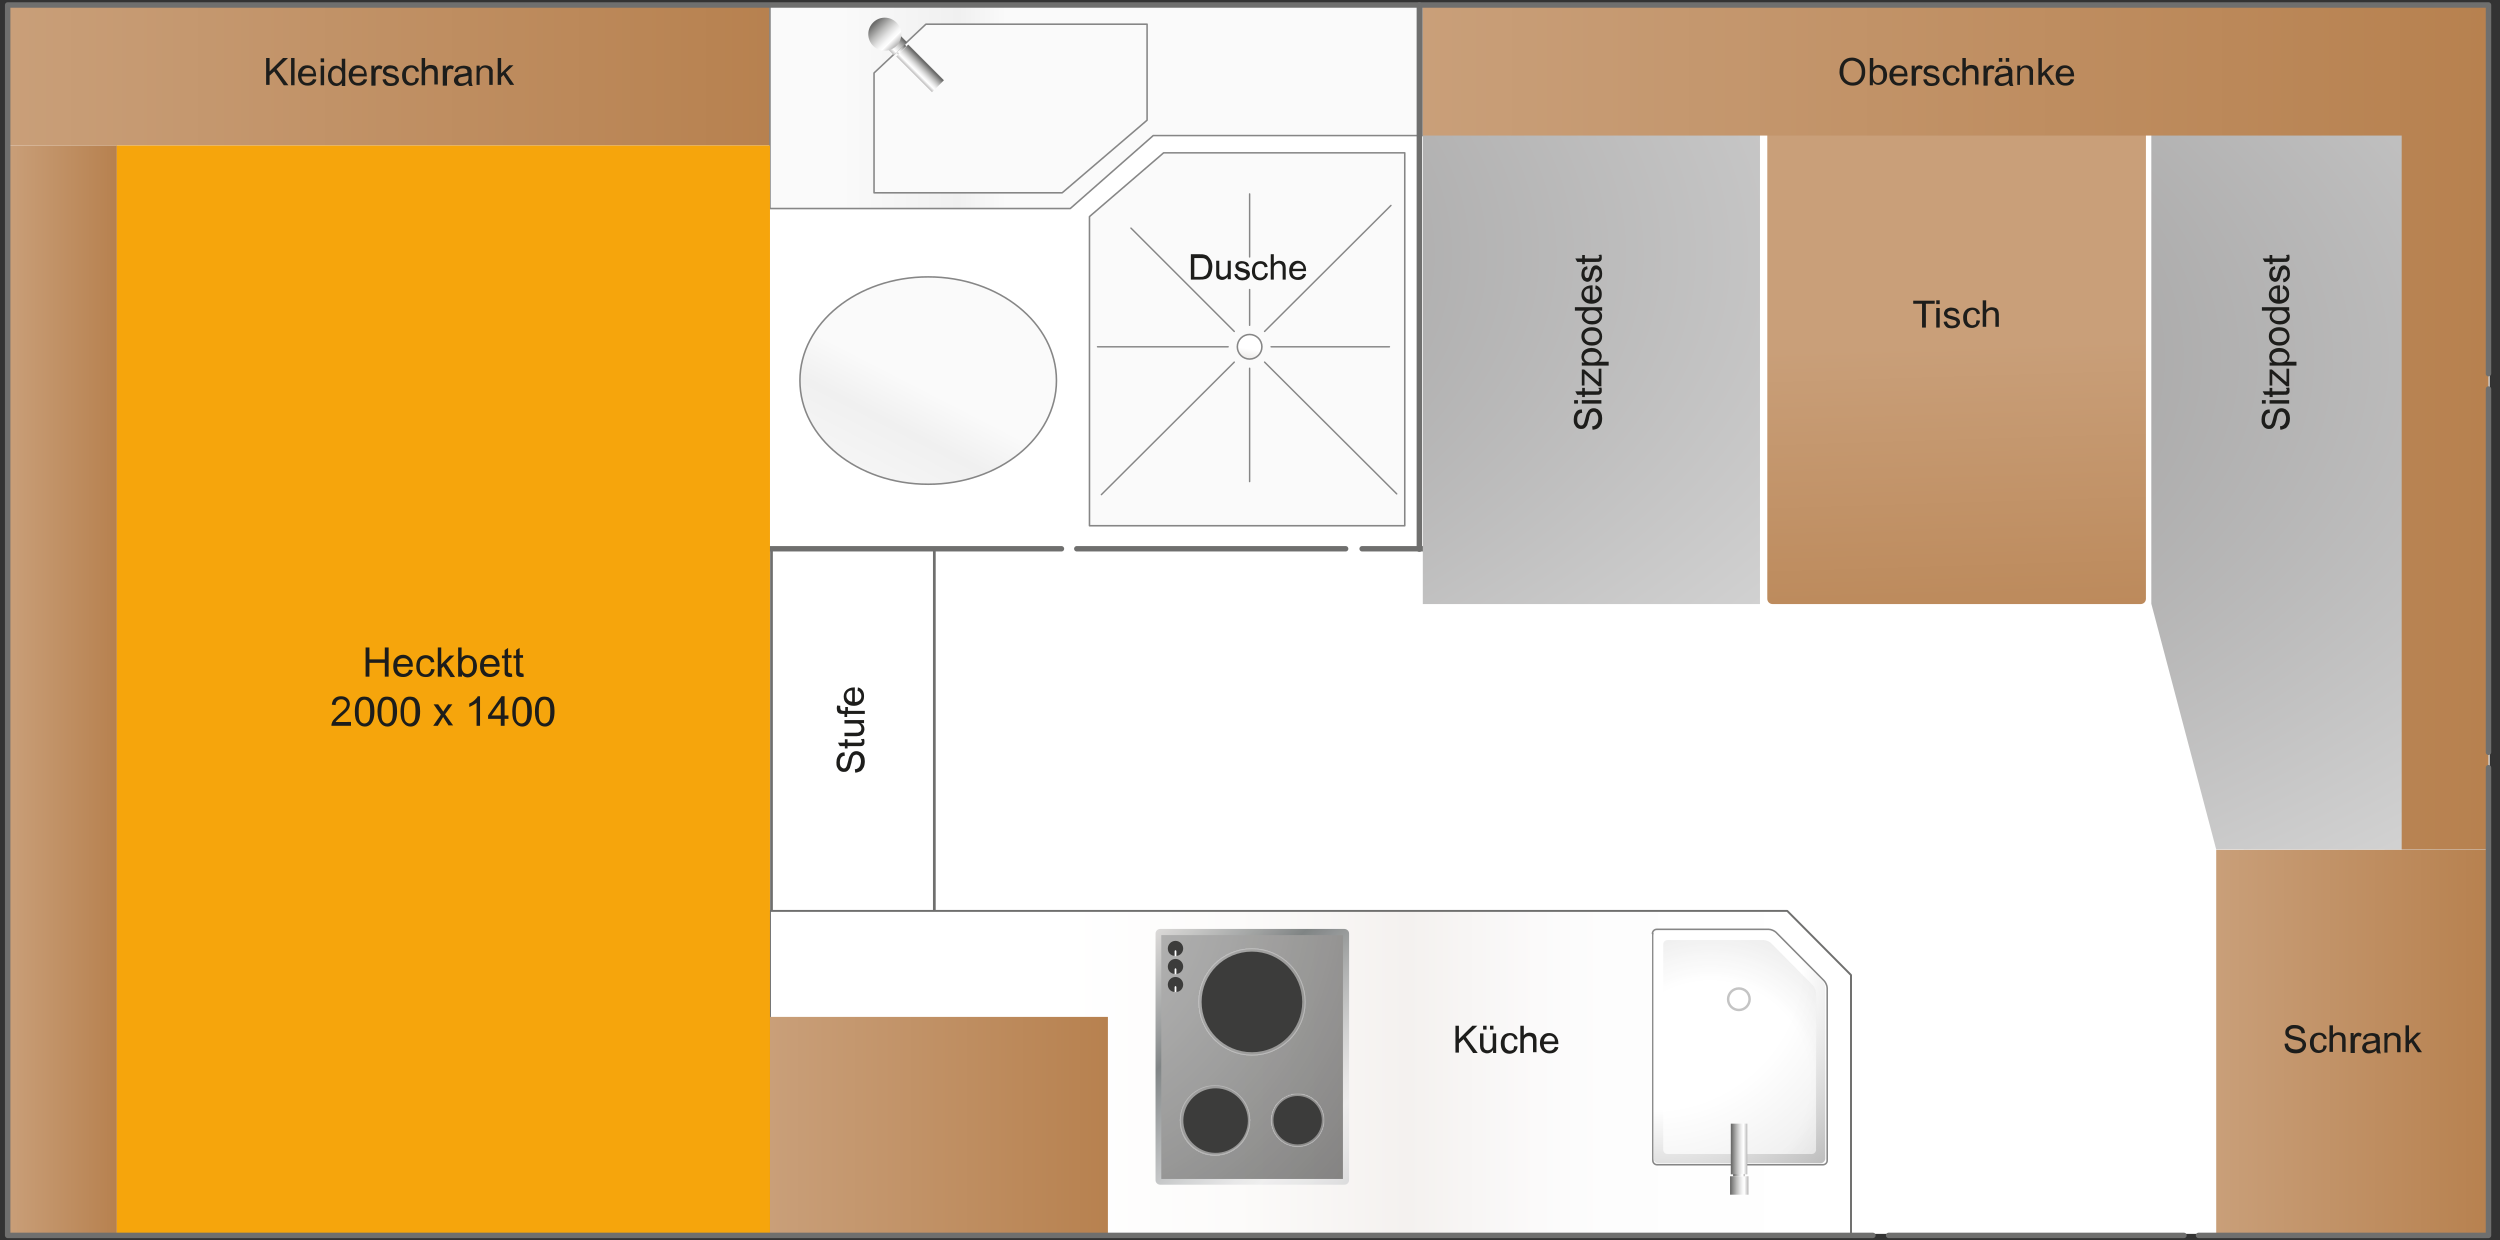 <?xml version="1.0" encoding="utf-8"?>
<!-- Generator: Adobe Illustrator 23.0.6, SVG Export Plug-In . SVG Version: 6.00 Build 0)  -->
<svg version="1.1" id="Ebene_1" xmlns="http://www.w3.org/2000/svg" xmlns:xlink="http://www.w3.org/1999/xlink" x="0px" y="0px"
	 viewBox="0 0 651 323" style="enable-background:new 0 0 651 323;" xml:space="preserve">
<rect x="0" y="0" width="651" height="323" fill="#333333" stroke="none"/>
<style type="text/css">
	.st0{fill:#FFFFFF;}
	.st1{fill:url(#SVGID_1_);}
	.st2{fill:url(#SVGID_2_);stroke:#6F6F6E;stroke-width:0.512;stroke-linecap:round;stroke-linejoin:round;stroke-miterlimit:10;}
	.st3{fill:url(#SVGID_3_);}
	.st4{fill:url(#SVGID_4_);stroke:#868686;stroke-width:0.411;stroke-linecap:round;stroke-linejoin:round;stroke-miterlimit:10;}
	.st5{fill:none;stroke:#6F6F6E;stroke-width:1.417;stroke-linecap:round;stroke-linejoin:round;stroke-miterlimit:10;}
	.st6{fill:url(#SVGID_5_);}
	.st7{fill:#F6A50C;}
	.st8{fill:#1D1D1B;}
	.st9{fill:url(#SVGID_6_);}
	.st10{opacity:0.7;}
	.st11{fill:url(#SVGID_7_);}
	.st12{fill:url(#SVGID_8_);}
	.st13{opacity:0.6;}
	.st14{fill:url(#SVGID_9_);}
	.st15{fill:#3C3C3B;}
	.st16{fill:url(#SVGID_10_);}
	.st17{fill:url(#SVGID_11_);}
	.st18{fill:url(#SVGID_12_);stroke:#868686;stroke-width:0.411;stroke-linecap:round;stroke-linejoin:round;stroke-miterlimit:10;}
	.st19{fill:url(#SVGID_13_);stroke:#868686;stroke-width:0.411;stroke-linecap:round;stroke-linejoin:round;stroke-miterlimit:10;}
	.st20{fill:url(#SVGID_14_);}
	.st21{fill:url(#SVGID_15_);}
	.st22{fill:url(#SVGID_16_);}
	.st23{fill:url(#SVGID_17_);}
	.st24{fill:url(#SVGID_18_);stroke:#868686;stroke-width:0.411;stroke-linecap:round;stroke-linejoin:round;stroke-miterlimit:10;}
	.st25{fill:none;stroke:#868686;stroke-width:0.383;stroke-linecap:round;stroke-linejoin:round;stroke-miterlimit:10;}
	.st26{fill:url(#SVGID_19_);stroke:#868686;stroke-width:0.409;stroke-linecap:round;stroke-miterlimit:10;}
	.st27{fill:url(#SVGID_20_);}
	.st28{fill:url(#SVGID_21_);}
	.st29{fill:none;stroke:#868686;stroke-width:0.411;stroke-linecap:round;stroke-linejoin:round;stroke-miterlimit:10;}
	.st30{fill:url(#SVGID_22_);}
	.st31{fill:url(#SVGID_23_);}
	.st32{fill:url(#SVGID_24_);}
	.st33{fill:url(#SVGID_25_);}
	.st34{fill:url(#SVGID_26_);}
	.st35{fill:none;stroke:#C4C4C4;stroke-width:0.647;stroke-miterlimit:10;}
	.st36{fill:none;stroke:#6F6F6E;stroke-width:0.71;stroke-miterlimit:10;}
	.st37{fill:url(#SVGID_27_);}
	.st38{fill:url(#SVGID_28_);}
</style>
<rect x="1.9" y="1.4" class="st0" width="646.4" height="319.9"/>
<g>
	<linearGradient id="SVGID_1_" gradientUnits="userSpaceOnUse" x1="509.861" y1="89.795" x2="512.923" y2="188.266">
		<stop  offset="0" style="stop-color:#C99F79"/>
		<stop  offset="1" style="stop-color:#B7814F"/>
	</linearGradient>
	<path class="st1" d="M558.8,155.9c0,0.8-0.6,1.4-1.4,1.4h-95.8c-0.8,0-1.4-0.6-1.4-1.4V2.8c0-0.8,0.6-1.4,1.4-1.4h95.8
		c0.8,0,1.4,0.6,1.4,1.4V155.9z"/>
	<linearGradient id="SVGID_2_" gradientUnits="userSpaceOnUse" x1="200.516" y1="279.442" x2="482.036" y2="279.442">
		<stop  offset="0.271" style="stop-color:#FFFFFF"/>
		<stop  offset="0.432" style="stop-color:#FCFBFA"/>
		<stop  offset="0.59" style="stop-color:#F4F1EF"/>
		<stop  offset="0.708" style="stop-color:#FBFAFA"/>
		<stop  offset="0.772" style="stop-color:#FDFDFD"/>
		<stop  offset="0.968" style="stop-color:#FFFFFF"/>
	</linearGradient>
	<polygon class="st2" points="482,321.7 200.5,321.7 200.5,237.2 465.4,237.2 482,253.9 	"/>
	<linearGradient id="SVGID_3_" gradientUnits="userSpaceOnUse" x1="1.953" y1="19.588" x2="200.516" y2="19.588">
		<stop  offset="0" style="stop-color:#C99F79"/>
		<stop  offset="1" style="stop-color:#B7814F"/>
	</linearGradient>
	<rect x="2" y="1.3" class="st3" width="198.6" height="36.6"/>
	<linearGradient id="SVGID_4_" gradientUnits="userSpaceOnUse" x1="200.516" y1="27.78" x2="370.457" y2="27.78">
		<stop  offset="0.109" style="stop-color:#FAFAFA"/>
		<stop  offset="0.289" style="stop-color:#F0F0F0"/>
		<stop  offset="0.362" style="stop-color:#FAFAFA"/>
		<stop  offset="0.589" style="stop-color:#FAFAFA"/>
		<stop  offset="0.812" style="stop-color:#FAFAFA"/>
	</linearGradient>
	<polygon class="st4" points="200.5,54.3 278.7,54.3 300.3,35.3 370.5,35.3 370.5,1.3 200.5,1.3 	"/>
	<g>
		<line class="st5" x1="370.5" y1="142.9" x2="354.7" y2="142.9"/>
		<line class="st5" x1="276.4" y1="142.9" x2="199.2" y2="142.9"/>
		<line class="st5" x1="369.6" y1="143" x2="369.6" y2="1.3"/>
		<line class="st5" x1="350.4" y1="142.9" x2="280.4" y2="142.9"/>
	</g>
	<linearGradient id="SVGID_5_" gradientUnits="userSpaceOnUse" x1="200.516" y1="293.264" x2="288.516" y2="293.264">
		<stop  offset="0" style="stop-color:#C99F79"/>
		<stop  offset="1" style="stop-color:#B7814F"/>
	</linearGradient>
	<rect x="200.5" y="264.8" class="st6" width="88" height="57"/>
	<g>
		<rect x="30.3" y="37.9" class="st7" width="170.2" height="283.8"/>
		<g>
			<path class="st8" d="M95.2,176.2v-7.6h1v3.1h4v-3.1h1v7.6h-1v-3.6h-4v3.6H95.2z"/>
			<path class="st8" d="M106.5,174.4l1,0.1c-0.2,0.6-0.4,1-0.9,1.3c-0.4,0.3-0.9,0.5-1.6,0.5c-0.8,0-1.5-0.2-1.9-0.7
				c-0.5-0.5-0.7-1.2-0.7-2.1c0-0.9,0.2-1.7,0.7-2.2c0.5-0.5,1.1-0.8,1.9-0.8c0.7,0,1.3,0.3,1.8,0.8c0.5,0.5,0.7,1.2,0.7,2.1
				c0,0.1,0,0.1,0,0.2h-4.1c0,0.6,0.2,1.1,0.5,1.4c0.3,0.3,0.7,0.5,1.2,0.5c0.3,0,0.6-0.1,0.9-0.3
				C106.2,175.1,106.4,174.8,106.5,174.4z M103.5,172.9h3.1c0-0.5-0.2-0.8-0.4-1c-0.3-0.4-0.7-0.5-1.2-0.5c-0.4,0-0.8,0.1-1.1,0.4
				C103.7,172,103.5,172.4,103.5,172.9z"/>
			<path class="st8" d="M112.3,174.2l0.9,0.1c-0.1,0.6-0.4,1.1-0.8,1.5c-0.4,0.4-0.9,0.5-1.5,0.5c-0.8,0-1.4-0.2-1.8-0.7
				c-0.5-0.5-0.7-1.2-0.7-2.1c0-0.6,0.1-1.1,0.3-1.6c0.2-0.4,0.5-0.8,0.9-1c0.4-0.2,0.8-0.3,1.3-0.3c0.6,0,1.1,0.2,1.5,0.5
				c0.4,0.3,0.6,0.7,0.7,1.3l-0.9,0.1c-0.1-0.4-0.2-0.7-0.5-0.8c-0.2-0.2-0.5-0.3-0.8-0.3c-0.5,0-0.9,0.2-1.2,0.5
				c-0.3,0.3-0.4,0.9-0.4,1.6c0,0.7,0.1,1.3,0.4,1.6c0.3,0.3,0.7,0.5,1.1,0.5c0.4,0,0.7-0.1,0.9-0.3
				C112.1,175,112.2,174.6,112.3,174.2z"/>
			<path class="st8" d="M114,176.2v-7.6h0.9v4.4l2.2-2.3h1.2l-2.1,2.1l2.3,3.5h-1.2l-1.8-2.8L115,174v2.2H114z"/>
			<path class="st8" d="M120.2,176.2h-0.9v-7.6h0.9v2.7c0.4-0.5,0.9-0.7,1.5-0.7c0.3,0,0.7,0.1,1,0.2c0.3,0.1,0.6,0.3,0.8,0.6
				c0.2,0.2,0.4,0.5,0.5,0.9c0.1,0.4,0.2,0.7,0.2,1.1c0,0.9-0.2,1.7-0.7,2.2c-0.5,0.5-1,0.8-1.7,0.8c-0.7,0-1.2-0.3-1.5-0.8V176.2z
				 M120.2,173.4c0,0.7,0.1,1.1,0.3,1.4c0.3,0.5,0.7,0.7,1.2,0.7c0.4,0,0.8-0.2,1.1-0.5c0.3-0.4,0.4-0.9,0.4-1.6
				c0-0.7-0.1-1.3-0.4-1.6c-0.3-0.3-0.6-0.5-1-0.5c-0.4,0-0.8,0.2-1.1,0.5C120.4,172.2,120.2,172.7,120.2,173.4z"/>
			<path class="st8" d="M129.1,174.4l1,0.1c-0.2,0.6-0.4,1-0.9,1.3c-0.4,0.3-0.9,0.5-1.6,0.5c-0.8,0-1.5-0.2-1.9-0.7
				c-0.5-0.5-0.7-1.2-0.7-2.1c0-0.9,0.2-1.7,0.7-2.2c0.5-0.5,1.1-0.8,1.9-0.8c0.7,0,1.3,0.3,1.8,0.8c0.5,0.5,0.7,1.2,0.7,2.1
				c0,0.1,0,0.1,0,0.2H126c0,0.6,0.2,1.1,0.5,1.4c0.3,0.3,0.7,0.5,1.2,0.5c0.3,0,0.6-0.1,0.9-0.3C128.8,175.1,129,174.8,129.1,174.4
				z M126,172.9h3.1c0-0.5-0.2-0.8-0.4-1c-0.3-0.4-0.7-0.5-1.2-0.5c-0.4,0-0.8,0.1-1.1,0.4C126.2,172,126.1,172.4,126,172.9z"/>
			<path class="st8" d="M133.3,175.4l0.1,0.8c-0.3,0.1-0.5,0.1-0.7,0.1c-0.3,0-0.6-0.1-0.8-0.2c-0.2-0.1-0.3-0.2-0.4-0.4
				c-0.1-0.2-0.1-0.5-0.1-1.1v-3.2h-0.7v-0.7h0.7v-1.4l0.9-0.6v1.9h0.9v0.7h-0.9v3.2c0,0.3,0,0.4,0,0.5c0,0.1,0.1,0.1,0.2,0.2
				c0.1,0,0.2,0.1,0.3,0.1C133,175.4,133.1,175.4,133.3,175.4z"/>
			<path class="st8" d="M136.3,175.4l0.1,0.8c-0.3,0.1-0.5,0.1-0.7,0.1c-0.3,0-0.6-0.1-0.8-0.2c-0.2-0.1-0.3-0.2-0.4-0.4
				c-0.1-0.2-0.1-0.5-0.1-1.1v-3.2h-0.7v-0.7h0.7v-1.4l0.9-0.6v1.9h0.9v0.7h-0.9v3.2c0,0.3,0,0.4,0,0.5c0,0.1,0.1,0.1,0.2,0.2
				c0.1,0,0.2,0.1,0.3,0.1C136,175.4,136.1,175.4,136.3,175.4z"/>
			<path class="st8" d="M91.4,188.1v0.9h-5.1c0-0.2,0-0.4,0.1-0.7c0.1-0.3,0.3-0.7,0.6-1c0.3-0.3,0.7-0.7,1.2-1.2
				c0.8-0.7,1.4-1.2,1.7-1.6c0.3-0.4,0.4-0.8,0.4-1.1c0-0.4-0.1-0.7-0.4-0.9c-0.3-0.3-0.6-0.4-1-0.4c-0.5,0-0.8,0.1-1.1,0.4
				c-0.3,0.3-0.4,0.6-0.4,1.1l-1-0.1c0.1-0.7,0.3-1.3,0.7-1.6c0.4-0.4,1-0.6,1.7-0.6c0.7,0,1.3,0.2,1.7,0.6c0.4,0.4,0.6,0.9,0.6,1.5
				c0,0.3-0.1,0.6-0.2,0.9c-0.1,0.3-0.3,0.6-0.6,0.9c-0.3,0.3-0.8,0.8-1.4,1.3c-0.6,0.5-0.9,0.8-1.1,1c-0.2,0.2-0.3,0.3-0.4,0.5
				H91.4z"/>
			<path class="st8" d="M92.4,185.3c0-0.9,0.1-1.6,0.3-2.2c0.2-0.6,0.5-1,0.8-1.3c0.4-0.3,0.8-0.4,1.4-0.4c0.4,0,0.8,0.1,1.1,0.2
				c0.3,0.2,0.6,0.4,0.8,0.7c0.2,0.3,0.4,0.7,0.5,1.1c0.1,0.4,0.2,1,0.2,1.8c0,0.9-0.1,1.6-0.3,2.2c-0.2,0.6-0.5,1-0.8,1.3
				c-0.4,0.3-0.8,0.5-1.4,0.5c-0.7,0-1.3-0.3-1.7-0.8C92.6,187.7,92.4,186.7,92.4,185.3z M93.4,185.3c0,1.3,0.1,2.1,0.4,2.5
				c0.3,0.4,0.7,0.6,1.1,0.6c0.4,0,0.8-0.2,1.1-0.6c0.3-0.4,0.4-1.3,0.4-2.5c0-1.3-0.1-2.1-0.4-2.5c-0.3-0.4-0.7-0.6-1.1-0.6
				c-0.4,0-0.8,0.2-1,0.5C93.5,183.1,93.4,184,93.4,185.3z"/>
			<path class="st8" d="M98.3,185.3c0-0.9,0.1-1.6,0.3-2.2c0.2-0.6,0.5-1,0.8-1.3c0.4-0.3,0.8-0.4,1.4-0.4c0.4,0,0.8,0.1,1.1,0.2
				c0.3,0.2,0.6,0.4,0.8,0.7c0.2,0.3,0.4,0.7,0.5,1.1c0.1,0.4,0.2,1,0.2,1.8c0,0.9-0.1,1.6-0.3,2.2c-0.2,0.6-0.5,1-0.8,1.3
				c-0.4,0.3-0.8,0.5-1.4,0.5c-0.7,0-1.3-0.3-1.7-0.8C98.6,187.7,98.3,186.7,98.3,185.3z M99.3,185.3c0,1.3,0.1,2.1,0.4,2.5
				c0.3,0.4,0.7,0.6,1.1,0.6c0.4,0,0.8-0.2,1.1-0.6c0.3-0.4,0.4-1.3,0.4-2.5c0-1.3-0.1-2.1-0.4-2.5c-0.3-0.4-0.7-0.6-1.1-0.6
				c-0.4,0-0.8,0.2-1,0.5C99.5,183.1,99.3,184,99.3,185.3z"/>
			<path class="st8" d="M104.3,185.3c0-0.9,0.1-1.6,0.3-2.2c0.2-0.6,0.5-1,0.8-1.3c0.4-0.3,0.8-0.4,1.4-0.4c0.4,0,0.8,0.1,1.1,0.2
				c0.3,0.2,0.6,0.4,0.8,0.7c0.2,0.3,0.4,0.7,0.5,1.1c0.1,0.4,0.2,1,0.2,1.8c0,0.9-0.1,1.6-0.3,2.2c-0.2,0.6-0.5,1-0.8,1.3
				c-0.4,0.3-0.8,0.5-1.4,0.5c-0.7,0-1.3-0.3-1.7-0.8C104.5,187.7,104.3,186.7,104.3,185.3z M105.2,185.3c0,1.3,0.1,2.1,0.4,2.5
				c0.3,0.4,0.7,0.6,1.1,0.6c0.4,0,0.8-0.2,1.1-0.6c0.3-0.4,0.4-1.3,0.4-2.5c0-1.3-0.1-2.1-0.4-2.5c-0.3-0.4-0.7-0.6-1.1-0.6
				c-0.4,0-0.8,0.2-1,0.5C105.4,183.1,105.2,184,105.2,185.3z"/>
			<path class="st8" d="M112.8,189l2-2.9l-1.9-2.7h1.2l0.9,1.3c0.2,0.2,0.3,0.5,0.4,0.6c0.2-0.2,0.3-0.4,0.4-0.6l0.9-1.3h1.1
				l-1.9,2.6l2.1,2.9h-1.2l-1.1-1.7l-0.3-0.5L114,189H112.8z"/>
			<path class="st8" d="M125,189h-0.9v-6c-0.2,0.2-0.5,0.4-0.9,0.6c-0.4,0.2-0.7,0.4-1,0.5v-0.9c0.5-0.2,1-0.5,1.4-0.9
				c0.4-0.4,0.7-0.7,0.8-1h0.6V189z"/>
			<path class="st8" d="M130.4,189v-1.8h-3.3v-0.9l3.5-5h0.8v5h1v0.9h-1v1.8H130.4z M130.4,186.3v-3.4l-2.4,3.4H130.4z"/>
			<path class="st8" d="M133.4,185.3c0-0.9,0.1-1.6,0.3-2.2c0.2-0.6,0.5-1,0.8-1.3c0.4-0.3,0.8-0.4,1.4-0.4c0.4,0,0.8,0.1,1.1,0.2
				c0.3,0.2,0.6,0.4,0.8,0.7c0.2,0.3,0.4,0.7,0.5,1.1c0.1,0.4,0.2,1,0.2,1.8c0,0.9-0.1,1.6-0.3,2.2c-0.2,0.6-0.5,1-0.8,1.3
				c-0.4,0.3-0.8,0.5-1.4,0.5c-0.7,0-1.3-0.3-1.7-0.8C133.6,187.7,133.4,186.7,133.4,185.3z M134.3,185.3c0,1.3,0.1,2.1,0.4,2.5
				c0.3,0.4,0.7,0.6,1.1,0.6c0.4,0,0.8-0.2,1.1-0.6c0.3-0.4,0.4-1.3,0.4-2.5c0-1.3-0.1-2.1-0.4-2.5c-0.3-0.4-0.7-0.6-1.1-0.6
				c-0.4,0-0.8,0.2-1,0.5C134.5,183.1,134.3,184,134.3,185.3z"/>
			<path class="st8" d="M139.3,185.3c0-0.9,0.1-1.6,0.3-2.2c0.2-0.6,0.5-1,0.8-1.3c0.4-0.3,0.8-0.4,1.4-0.4c0.4,0,0.8,0.1,1.1,0.2
				c0.3,0.2,0.6,0.4,0.8,0.7c0.2,0.3,0.4,0.7,0.5,1.1c0.1,0.4,0.2,1,0.2,1.8c0,0.9-0.1,1.6-0.3,2.2c-0.2,0.6-0.5,1-0.8,1.3
				c-0.4,0.3-0.8,0.5-1.4,0.5c-0.7,0-1.3-0.3-1.7-0.8C139.6,187.7,139.3,186.7,139.3,185.3z M140.3,185.3c0,1.3,0.1,2.1,0.4,2.5
				c0.3,0.4,0.7,0.6,1.1,0.6c0.4,0,0.8-0.2,1.1-0.6c0.3-0.4,0.4-1.3,0.4-2.5c0-1.3-0.1-2.1-0.4-2.5c-0.3-0.4-0.7-0.6-1.1-0.6
				c-0.4,0-0.8,0.2-1,0.5C140.4,183.1,140.3,184,140.3,185.3z"/>
		</g>
	</g>
	<linearGradient id="SVGID_6_" gradientUnits="userSpaceOnUse" x1="1.953" y1="179.812" x2="30.311" y2="179.812">
		<stop  offset="0" style="stop-color:#C99F79"/>
		<stop  offset="1" style="stop-color:#B7814F"/>
	</linearGradient>
	<rect x="2" y="37.9" class="st9" width="28.4" height="283.9"/>
	<g>
		<path class="st8" d="M69.3,22.2v-7.1h0.9v3.5l3.5-3.5H75l-3,2.9l3.1,4.2h-1.2l-2.5-3.6l-1.2,1.1v2.4H69.3z"/>
		<path class="st8" d="M75.8,22.2v-7.1h0.9v7.1H75.8z"/>
		<path class="st8" d="M81.5,20.6l0.9,0.1c-0.1,0.5-0.4,0.9-0.8,1.2c-0.4,0.3-0.9,0.4-1.5,0.4c-0.7,0-1.3-0.2-1.8-0.7
			c-0.4-0.5-0.7-1.1-0.7-1.9c0-0.9,0.2-1.5,0.7-2c0.4-0.5,1-0.7,1.7-0.7c0.7,0,1.2,0.2,1.7,0.7c0.4,0.5,0.6,1.1,0.6,2
			c0,0.1,0,0.1,0,0.2h-3.8c0,0.6,0.2,1,0.5,1.3c0.3,0.3,0.6,0.4,1.1,0.4c0.3,0,0.6-0.1,0.8-0.3C81.2,21.2,81.4,20.9,81.5,20.6z
			 M78.7,19.2h2.9c0-0.4-0.1-0.8-0.3-1c-0.3-0.3-0.6-0.5-1.1-0.5c-0.4,0-0.7,0.1-1,0.4C78.9,18.4,78.7,18.7,78.7,19.2z"/>
		<path class="st8" d="M83.5,16.2v-1h0.9v1H83.5z M83.5,22.2v-5.1h0.9v5.1H83.5z"/>
		<path class="st8" d="M89,22.2v-0.6c-0.3,0.5-0.8,0.8-1.4,0.8c-0.4,0-0.8-0.1-1.1-0.3c-0.3-0.2-0.6-0.5-0.8-0.9
			c-0.2-0.4-0.3-0.9-0.3-1.4c0-0.5,0.1-1,0.3-1.4c0.2-0.4,0.4-0.7,0.8-1c0.3-0.2,0.7-0.3,1.1-0.3c0.3,0,0.6,0.1,0.8,0.2
			c0.2,0.1,0.4,0.3,0.6,0.5v-2.5h0.9v7.1H89z M86.3,19.7c0,0.7,0.1,1.1,0.4,1.5c0.3,0.3,0.6,0.5,1,0.5c0.4,0,0.7-0.2,1-0.5
			c0.3-0.3,0.4-0.8,0.4-1.4c0-0.7-0.1-1.2-0.4-1.5c-0.3-0.3-0.6-0.5-1-0.5c-0.4,0-0.7,0.2-1,0.5C86.4,18.5,86.3,19,86.3,19.7z"/>
		<path class="st8" d="M94.7,20.6l0.9,0.1c-0.1,0.5-0.4,0.9-0.8,1.2c-0.4,0.3-0.9,0.4-1.5,0.4c-0.7,0-1.3-0.2-1.8-0.7
			c-0.4-0.5-0.7-1.1-0.7-1.9c0-0.9,0.2-1.5,0.7-2c0.4-0.5,1-0.7,1.7-0.7c0.7,0,1.2,0.2,1.7,0.7c0.4,0.5,0.6,1.1,0.6,2
			c0,0.1,0,0.1,0,0.2h-3.8c0,0.6,0.2,1,0.5,1.3c0.3,0.3,0.6,0.4,1.1,0.4c0.3,0,0.6-0.1,0.8-0.3C94.4,21.2,94.6,20.9,94.7,20.6z
			 M91.9,19.2h2.9c0-0.4-0.1-0.8-0.3-1c-0.3-0.3-0.6-0.5-1.1-0.5c-0.4,0-0.7,0.1-1,0.4C92,18.4,91.9,18.7,91.9,19.2z"/>
		<path class="st8" d="M96.7,22.2v-5.1h0.8v0.8c0.2-0.4,0.4-0.6,0.6-0.7c0.2-0.1,0.4-0.2,0.6-0.2c0.3,0,0.6,0.1,0.9,0.3l-0.3,0.8
			c-0.2-0.1-0.4-0.2-0.6-0.2c-0.2,0-0.4,0.1-0.5,0.2c-0.2,0.1-0.3,0.3-0.3,0.5c-0.1,0.3-0.1,0.6-0.1,1v2.7H96.7z"/>
		<path class="st8" d="M99.6,20.7l0.9-0.1c0,0.3,0.2,0.6,0.4,0.8c0.2,0.2,0.5,0.3,0.9,0.3c0.4,0,0.7-0.1,0.9-0.2
			c0.2-0.2,0.3-0.4,0.3-0.6c0-0.2-0.1-0.4-0.3-0.5c-0.1-0.1-0.4-0.2-0.9-0.3c-0.6-0.2-1.1-0.3-1.3-0.4c-0.2-0.1-0.4-0.3-0.6-0.5
			c-0.1-0.2-0.2-0.4-0.2-0.7c0-0.2,0.1-0.4,0.2-0.6c0.1-0.2,0.2-0.4,0.4-0.5c0.1-0.1,0.3-0.2,0.6-0.3c0.2-0.1,0.5-0.1,0.7-0.1
			c0.4,0,0.8,0.1,1.1,0.2c0.3,0.1,0.5,0.3,0.7,0.5c0.1,0.2,0.2,0.5,0.3,0.8l-0.8,0.1c0-0.3-0.1-0.5-0.3-0.6
			c-0.2-0.1-0.4-0.2-0.8-0.2c-0.4,0-0.7,0.1-0.9,0.2c-0.2,0.1-0.3,0.3-0.3,0.5c0,0.1,0,0.2,0.1,0.3c0.1,0.1,0.2,0.2,0.3,0.2
			c0.1,0,0.3,0.1,0.8,0.2c0.6,0.2,1,0.3,1.3,0.4c0.2,0.1,0.4,0.3,0.6,0.5c0.1,0.2,0.2,0.4,0.2,0.7c0,0.3-0.1,0.6-0.3,0.8
			c-0.2,0.3-0.4,0.5-0.7,0.6c-0.3,0.1-0.7,0.2-1.1,0.2c-0.7,0-1.2-0.1-1.5-0.4C99.9,21.6,99.7,21.2,99.6,20.7z"/>
		<path class="st8" d="M108.2,20.3l0.9,0.1c-0.1,0.6-0.3,1-0.7,1.4c-0.4,0.3-0.9,0.5-1.4,0.5c-0.7,0-1.3-0.2-1.7-0.7
			c-0.4-0.5-0.6-1.1-0.6-2c0-0.6,0.1-1,0.3-1.4c0.2-0.4,0.5-0.7,0.8-0.9c0.4-0.2,0.8-0.3,1.2-0.3c0.6,0,1,0.1,1.4,0.4
			c0.4,0.3,0.6,0.7,0.7,1.2l-0.8,0.1c-0.1-0.3-0.2-0.6-0.4-0.8c-0.2-0.2-0.5-0.3-0.7-0.3c-0.4,0-0.8,0.2-1.1,0.5
			c-0.3,0.3-0.4,0.8-0.4,1.5c0,0.7,0.1,1.2,0.4,1.5c0.3,0.3,0.6,0.5,1,0.5c0.3,0,0.6-0.1,0.9-0.3C108,21.1,108.2,20.8,108.2,20.3z"
			/>
		<path class="st8" d="M109.8,22.2v-7.1h0.9v2.5c0.4-0.5,0.9-0.7,1.5-0.7c0.4,0,0.7,0.1,1,0.2c0.3,0.1,0.5,0.4,0.6,0.6
			c0.1,0.3,0.2,0.6,0.2,1.1v3.2h-0.9V19c0-0.4-0.1-0.7-0.3-0.9c-0.2-0.2-0.5-0.3-0.8-0.3c-0.3,0-0.5,0.1-0.7,0.2
			c-0.2,0.1-0.4,0.3-0.5,0.5c-0.1,0.2-0.1,0.5-0.1,0.9v2.8H109.8z"/>
		<path class="st8" d="M115.3,22.2v-5.1h0.8v0.8c0.2-0.4,0.4-0.6,0.6-0.7c0.2-0.1,0.4-0.2,0.6-0.2c0.3,0,0.6,0.1,0.9,0.3l-0.3,0.8
			c-0.2-0.1-0.4-0.2-0.6-0.2c-0.2,0-0.4,0.1-0.5,0.2c-0.2,0.1-0.3,0.3-0.3,0.5c-0.1,0.3-0.1,0.6-0.1,1v2.7H115.3z"/>
		<path class="st8" d="M121.9,21.6c-0.3,0.3-0.6,0.5-0.9,0.6c-0.3,0.1-0.6,0.2-1,0.2c-0.6,0-1-0.1-1.3-0.4c-0.3-0.3-0.5-0.6-0.5-1.1
			c0-0.3,0.1-0.5,0.2-0.7c0.1-0.2,0.3-0.4,0.4-0.5c0.2-0.1,0.4-0.2,0.6-0.3c0.2,0,0.4-0.1,0.8-0.1c0.7-0.1,1.2-0.2,1.5-0.3
			c0-0.1,0-0.2,0-0.2c0-0.4-0.1-0.6-0.2-0.7c-0.2-0.2-0.6-0.3-1-0.3c-0.4,0-0.7,0.1-0.9,0.2c-0.2,0.1-0.3,0.4-0.4,0.8l-0.8-0.1
			c0.1-0.4,0.2-0.7,0.4-0.9c0.2-0.2,0.4-0.4,0.8-0.5c0.3-0.1,0.7-0.2,1.2-0.2c0.4,0,0.8,0.1,1.1,0.2c0.3,0.1,0.5,0.2,0.6,0.4
			c0.1,0.2,0.2,0.4,0.3,0.6c0,0.1,0,0.4,0,0.8v1.2c0,0.8,0,1.3,0.1,1.5c0,0.2,0.1,0.4,0.2,0.6h-0.9C122,22,122,21.8,121.9,21.6z
			 M121.9,19.7c-0.3,0.1-0.8,0.2-1.4,0.3c-0.4,0.1-0.6,0.1-0.8,0.2c-0.1,0.1-0.3,0.2-0.3,0.3c-0.1,0.1-0.1,0.3-0.1,0.4
			c0,0.2,0.1,0.4,0.3,0.6c0.2,0.2,0.4,0.2,0.8,0.2c0.3,0,0.6-0.1,0.9-0.2c0.3-0.1,0.5-0.3,0.6-0.6c0.1-0.2,0.1-0.5,0.1-0.9V19.7z"/>
		<path class="st8" d="M124.1,22.2v-5.1h0.8v0.7c0.4-0.6,0.9-0.8,1.6-0.8c0.3,0,0.6,0.1,0.9,0.2c0.3,0.1,0.5,0.3,0.6,0.4
			c0.1,0.2,0.2,0.4,0.3,0.6c0,0.2,0,0.4,0,0.8v3.1h-0.9v-3.1c0-0.4,0-0.6-0.1-0.8c-0.1-0.2-0.2-0.3-0.4-0.4
			c-0.2-0.1-0.4-0.2-0.6-0.2c-0.4,0-0.7,0.1-1,0.4c-0.3,0.2-0.4,0.7-0.4,1.3v2.8H124.1z"/>
		<path class="st8" d="M129.6,22.2v-7.1h0.9v4l2.1-2.1h1.1l-2,1.9l2.2,3.2h-1.1l-1.7-2.6l-0.6,0.6v2H129.6z"/>
	</g>
	<g>
		<path class="st8" d="M379,274.2v-7.1h0.9v3.5l3.5-3.5h1.3l-3,2.9l3.1,4.2h-1.2l-2.5-3.6l-1.2,1.1v2.4H379z"/>
		<path class="st8" d="M388.8,274.2v-0.8c-0.4,0.6-0.9,0.9-1.6,0.9c-0.3,0-0.6-0.1-0.8-0.2c-0.3-0.1-0.5-0.3-0.6-0.4
			c-0.1-0.2-0.2-0.4-0.3-0.6c0-0.2-0.1-0.4-0.1-0.8v-3.2h0.9v2.8c0,0.5,0,0.8,0.1,0.9c0.1,0.2,0.2,0.4,0.3,0.5
			c0.2,0.1,0.4,0.2,0.7,0.2c0.3,0,0.5-0.1,0.7-0.2c0.2-0.1,0.4-0.3,0.5-0.5c0.1-0.2,0.1-0.6,0.1-1v-2.7h0.9v5.1H388.8z M386.2,268.1
			v-1h0.9v1H386.2z M388,268.1v-1h0.9v1H388z"/>
		<path class="st8" d="M394.3,272.4l0.9,0.1c-0.1,0.6-0.3,1-0.7,1.4c-0.4,0.3-0.9,0.5-1.4,0.5c-0.7,0-1.3-0.2-1.7-0.7
			c-0.4-0.5-0.6-1.1-0.6-2c0-0.6,0.1-1,0.3-1.5c0.2-0.4,0.5-0.7,0.8-0.9c0.4-0.2,0.8-0.3,1.2-0.3c0.6,0,1,0.1,1.4,0.4
			c0.4,0.3,0.6,0.7,0.7,1.2l-0.8,0.1c-0.1-0.3-0.2-0.6-0.4-0.8c-0.2-0.2-0.5-0.3-0.7-0.3c-0.4,0-0.8,0.2-1.1,0.5
			c-0.3,0.3-0.4,0.8-0.4,1.5c0,0.7,0.1,1.2,0.4,1.5c0.3,0.3,0.6,0.5,1,0.5c0.3,0,0.6-0.1,0.9-0.3
			C394.1,273.1,394.2,272.8,394.3,272.4z"/>
		<path class="st8" d="M395.9,274.2v-7.1h0.9v2.5c0.4-0.5,0.9-0.7,1.5-0.7c0.4,0,0.7,0.1,1,0.2c0.3,0.1,0.5,0.4,0.6,0.6
			c0.1,0.3,0.2,0.6,0.2,1.1v3.2h-0.9V271c0-0.4-0.1-0.7-0.3-0.9c-0.2-0.2-0.5-0.3-0.8-0.3c-0.3,0-0.5,0.1-0.7,0.2
			c-0.2,0.1-0.4,0.3-0.5,0.5c-0.1,0.2-0.1,0.5-0.1,0.9v2.8H395.9z"/>
		<path class="st8" d="M404.9,272.6l0.9,0.1c-0.1,0.5-0.4,0.9-0.8,1.2c-0.4,0.3-0.9,0.4-1.5,0.4c-0.7,0-1.3-0.2-1.8-0.7
			c-0.4-0.5-0.7-1.1-0.7-1.9c0-0.9,0.2-1.5,0.7-2c0.4-0.5,1-0.7,1.7-0.7c0.7,0,1.2,0.2,1.7,0.7c0.4,0.5,0.7,1.1,0.7,2
			c0,0.1,0,0.1,0,0.2H402c0,0.6,0.2,1,0.5,1.3c0.3,0.3,0.6,0.4,1.1,0.4c0.3,0,0.6-0.1,0.8-0.3C404.6,273.2,404.7,273,404.9,272.6z
			 M402,271.2h2.9c0-0.4-0.1-0.8-0.3-1c-0.3-0.3-0.6-0.5-1.1-0.5c-0.4,0-0.7,0.1-1,0.4C402.2,270.4,402.1,270.7,402,271.2z"/>
	</g>
	<g>
		<path class="st8" d="M500.5,85.3v-6.2h-2.3v-0.8h5.6v0.8h-2.3v6.2H500.5z"/>
		<path class="st8" d="M504.2,79.2v-1h0.9v1H504.2z M504.2,85.3v-5.1h0.9v5.1H504.2z"/>
		<path class="st8" d="M506.1,83.8l0.9-0.1c0,0.3,0.2,0.6,0.4,0.8c0.2,0.2,0.5,0.3,0.9,0.3c0.4,0,0.7-0.1,0.9-0.2
			c0.2-0.2,0.3-0.4,0.3-0.6c0-0.2-0.1-0.4-0.3-0.5c-0.1-0.1-0.4-0.2-0.9-0.3c-0.6-0.2-1.1-0.3-1.3-0.4c-0.2-0.1-0.4-0.3-0.6-0.5
			c-0.1-0.2-0.2-0.4-0.2-0.7c0-0.2,0.1-0.4,0.2-0.6c0.1-0.2,0.2-0.4,0.4-0.5c0.1-0.1,0.3-0.2,0.6-0.3c0.2-0.1,0.5-0.1,0.7-0.1
			c0.4,0,0.8,0.1,1.1,0.2c0.3,0.1,0.5,0.3,0.7,0.5c0.1,0.2,0.2,0.5,0.3,0.8l-0.8,0.1c0-0.3-0.2-0.5-0.3-0.6
			c-0.2-0.1-0.4-0.2-0.8-0.2c-0.4,0-0.7,0.1-0.9,0.2c-0.2,0.1-0.3,0.3-0.3,0.5c0,0.1,0,0.2,0.1,0.3c0.1,0.1,0.2,0.2,0.3,0.2
			c0.1,0,0.3,0.1,0.8,0.2c0.6,0.2,1,0.3,1.3,0.4c0.2,0.1,0.4,0.3,0.6,0.5c0.1,0.2,0.2,0.4,0.2,0.7c0,0.3-0.1,0.6-0.3,0.8
			c-0.2,0.3-0.4,0.5-0.7,0.6c-0.3,0.1-0.7,0.2-1.1,0.2c-0.7,0-1.2-0.1-1.5-0.4C506.4,84.7,506.2,84.3,506.1,83.8z"/>
		<path class="st8" d="M514.7,83.4l0.9,0.1c-0.1,0.6-0.3,1-0.7,1.4c-0.4,0.3-0.9,0.5-1.4,0.5c-0.7,0-1.3-0.2-1.7-0.7
			c-0.4-0.5-0.6-1.1-0.6-2c0-0.6,0.1-1,0.3-1.4c0.2-0.4,0.5-0.7,0.8-0.9c0.4-0.2,0.8-0.3,1.2-0.3c0.6,0,1,0.1,1.4,0.4
			c0.4,0.3,0.6,0.7,0.7,1.2l-0.8,0.1c-0.1-0.3-0.2-0.6-0.4-0.8c-0.2-0.2-0.5-0.3-0.7-0.3c-0.4,0-0.8,0.2-1.1,0.5
			c-0.3,0.3-0.4,0.8-0.4,1.5c0,0.7,0.1,1.2,0.4,1.5c0.3,0.3,0.6,0.5,1,0.5c0.3,0,0.6-0.1,0.9-0.3C514.5,84.2,514.6,83.9,514.7,83.4z
			"/>
		<path class="st8" d="M516.3,85.3v-7.1h0.9v2.5c0.4-0.5,0.9-0.7,1.5-0.7c0.4,0,0.7,0.1,1,0.2c0.3,0.1,0.5,0.4,0.6,0.6
			c0.1,0.3,0.2,0.6,0.2,1.1v3.2h-0.9v-3.2c0-0.4-0.1-0.7-0.3-0.9c-0.2-0.2-0.5-0.3-0.8-0.3c-0.3,0-0.5,0.1-0.7,0.2
			c-0.2,0.1-0.4,0.3-0.5,0.5c-0.1,0.2-0.1,0.5-0.1,0.9v2.8H516.3z"/>
	</g>
	<g>
		<g>
			<g class="st10">
				
					<linearGradient id="SVGID_7_" gradientUnits="userSpaceOnUse" x1="735.032" y1="665.489" x2="823.578" y2="760.361" gradientTransform="matrix(1 0 0 1 -442.292 -425.924)">
					<stop  offset="0" style="stop-color:#EDEBE9"/>
					<stop  offset="0" style="stop-color:#E7E3E0"/>
					<stop  offset="3.752073e-02" style="stop-color:#D8D5D3"/>
					<stop  offset="0.11" style="stop-color:#B1B1AF"/>
					<stop  offset="0.208" style="stop-color:#737777"/>
					<stop  offset="0.264" style="stop-color:#4C5354"/>
					<stop  offset="0.268" style="stop-color:#4E5556"/>
					<stop  offset="0.375" style="stop-color:#909495"/>
					<stop  offset="0.465" style="stop-color:#C0C2C3"/>
					<stop  offset="0.534" style="stop-color:#DEDEDF"/>
					<stop  offset="0.573" style="stop-color:#E9E9EA"/>
					<stop  offset="0.635" style="stop-color:#DFE0E1"/>
					<stop  offset="0.739" style="stop-color:#C5C7CA"/>
					<stop  offset="0.872" style="stop-color:#9B9FA4"/>
					<stop  offset="0.876" style="stop-color:#999DA2"/>
					<stop  offset="1" style="stop-color:#D9D9D9"/>
					<stop  offset="1" style="stop-color:#B1B1B1"/>
				</linearGradient>
				<path class="st11" d="M300.9,243.1c0-0.6,0.5-1.2,1.2-1.2h48c0.6,0,1.2,0.5,1.2,1.2v64.2c0,0.6-0.5,1.2-1.2,1.2h-48
					c-0.6,0-1.2-0.5-1.2-1.2V243.1z"/>
				
					<radialGradient id="SVGID_8_" cx="706.174" cy="655.843" r="168.81" gradientTransform="matrix(1 0 0 1 -442.292 -425.924)" gradientUnits="userSpaceOnUse">
					<stop  offset="0" style="stop-color:#AEAEAE"/>
					<stop  offset="0.445" style="stop-color:#747473"/>
					<stop  offset="0.675" style="stop-color:#545453"/>
				</radialGradient>
				<rect x="302.4" y="243.5" class="st12" width="47.3" height="63.5"/>
			</g>
			<g>
				<g class="st13">
					
						<radialGradient id="SVGID_9_" cx="768.321" cy="686.82" r="14.038" gradientTransform="matrix(1 0 0 1 -442.292 -425.924)" gradientUnits="userSpaceOnUse">
						<stop  offset="0" style="stop-color:#EDEBE9"/>
						<stop  offset="0" style="stop-color:#E7E3E0"/>
						<stop  offset="0.362" style="stop-color:#F1F0EF"/>
						<stop  offset="0.522" style="stop-color:#F7F7F7"/>
						<stop  offset="0.588" style="stop-color:#E9E8E9"/>
						<stop  offset="0.713" style="stop-color:#C4C1C3"/>
						<stop  offset="0.876" style="stop-color:#8B8689"/>
						<stop  offset="1" style="stop-color:#D9D9D9"/>
						<stop  offset="1" style="stop-color:#B1B1B1"/>
					</radialGradient>
					<path class="st14" d="M326,274.9c-7.7,0-14-6.3-14-14s6.3-14,14-14c7.7,0,14,6.3,14,14S333.8,274.9,326,274.9z M326,247.2
						c-7.5,0-13.7,6.1-13.7,13.7c0,7.5,6.1,13.7,13.7,13.7c7.5,0,13.7-6.1,13.7-13.7C339.7,253.3,333.6,247.2,326,247.2z"/>
				</g>
				<circle class="st15" cx="326" cy="260.9" r="13.1"/>
			</g>
			<g>
				<g>
					<g class="st13">
						
							<radialGradient id="SVGID_10_" cx="758.68" cy="717.661" r="9.249" gradientTransform="matrix(1 0 0 1 -442.292 -425.924)" gradientUnits="userSpaceOnUse">
							<stop  offset="0" style="stop-color:#EDEBE9"/>
							<stop  offset="0" style="stop-color:#E7E3E0"/>
							<stop  offset="0.362" style="stop-color:#F1F0EF"/>
							<stop  offset="0.522" style="stop-color:#F7F7F7"/>
							<stop  offset="0.588" style="stop-color:#E9E8E9"/>
							<stop  offset="0.713" style="stop-color:#C4C1C3"/>
							<stop  offset="0.876" style="stop-color:#8B8689"/>
							<stop  offset="1" style="stop-color:#D9D9D9"/>
							<stop  offset="1" style="stop-color:#B1B1B1"/>
						</radialGradient>
						<path class="st16" d="M316.4,301c-5.1,0-9.2-4.1-9.2-9.2c0-5.1,4.1-9.2,9.2-9.2c5.1,0,9.2,4.1,9.2,9.2
							C325.6,296.8,321.5,301,316.4,301z M316.4,282.8c-4.9,0-8.9,4-8.9,8.9c0,4.9,4,8.9,8.9,8.9c4.9,0,8.9-4,8.9-8.9
							C325.3,286.8,321.3,282.8,316.4,282.8z"/>
					</g>
					
						<ellipse transform="matrix(0.573 -0.82 0.82 0.573 -103.945 384.104)" class="st15" cx="316.4" cy="291.7" rx="8.4" ry="8.4"/>
				</g>
				<g>
					<g class="st13">
						
							<radialGradient id="SVGID_11_" cx="780.214" cy="717.66" r="6.958" gradientTransform="matrix(1 0 0 1 -442.292 -425.924)" gradientUnits="userSpaceOnUse">
							<stop  offset="0" style="stop-color:#EDEBE9"/>
							<stop  offset="0" style="stop-color:#E7E3E0"/>
							<stop  offset="0.362" style="stop-color:#F1F0EF"/>
							<stop  offset="0.522" style="stop-color:#F7F7F7"/>
							<stop  offset="0.588" style="stop-color:#E9E8E9"/>
							<stop  offset="0.713" style="stop-color:#C4C1C3"/>
							<stop  offset="0.876" style="stop-color:#8B8689"/>
							<stop  offset="1" style="stop-color:#D9D9D9"/>
							<stop  offset="1" style="stop-color:#B1B1B1"/>
						</radialGradient>
						<path class="st17" d="M337.9,298.7c-3.8,0-7-3.1-7-7c0-3.8,3.1-7,7-7c3.8,0,7,3.1,7,7C344.9,295.6,341.8,298.7,337.9,298.7z
							 M337.9,285c-3.7,0-6.7,3-6.7,6.7s3,6.7,6.7,6.7c3.7,0,6.7-3,6.7-6.7S341.6,285,337.9,285z"/>
					</g>
					<circle class="st15" cx="337.9" cy="291.7" r="6.3"/>
				</g>
			</g>
		</g>
		<g>
			<g>
				<path class="st15" d="M304.1,256.4c0-1.1,0.9-2,2-2c1.1,0,2,0.9,2,2c0,1-0.8,1.9-1.8,1.9V257c0-0.1-0.1-0.2-0.2-0.2
					c-0.1,0-0.2,0.1-0.2,0.2v1.3C304.9,258.3,304.1,257.5,304.1,256.4z"/>
				<path class="st0" d="M305.9,258.4V257c0-0.1,0.1-0.2,0.2-0.2c0.1,0,0.2,0.1,0.2,0.2v1.3c0,0-0.1,0-0.2,0
					C306,258.4,305.9,258.4,305.9,258.4z"/>
			</g>
			<g>
				<path class="st15" d="M304.1,251.7c0-1.1,0.9-2,2-2c1.1,0,2,0.9,2,2c0,1-0.8,1.9-1.8,1.9v-1.3c0-0.1-0.1-0.2-0.2-0.2
					c-0.1,0-0.2,0.1-0.2,0.2v1.3C304.9,253.6,304.1,252.8,304.1,251.7z"/>
				<path class="st0" d="M305.9,253.7v-1.3c0-0.1,0.1-0.2,0.2-0.2c0.1,0,0.2,0.1,0.2,0.2v1.3c0,0-0.1,0-0.2,0
					C306,253.7,305.9,253.7,305.9,253.7z"/>
			</g>
			<g>
				<path class="st15" d="M304.1,247c0-1.1,0.9-2,2-2c1.1,0,2,0.9,2,2c0,1-0.8,1.9-1.8,1.9v-1.3c0-0.1-0.1-0.2-0.2-0.2
					c-0.1,0-0.2,0.1-0.2,0.2v1.3C304.9,248.9,304.1,248.1,304.1,247z"/>
				<path class="st0" d="M305.9,249v-1.3c0-0.1,0.1-0.2,0.2-0.2c0.1,0,0.2,0.1,0.2,0.2v1.3c0,0-0.1,0-0.2,0
					C306,249,305.9,249,305.9,249z"/>
			</g>
		</g>
	</g>
	<linearGradient id="SVGID_12_" gradientUnits="userSpaceOnUse" x1="213.776" y1="153.407" x2="287.828" y2="9.139">
		<stop  offset="0.109" style="stop-color:#FAFAFA"/>
		<stop  offset="0.289" style="stop-color:#F0F0F0"/>
		<stop  offset="0.362" style="stop-color:#FAFAFA"/>
		<stop  offset="0.589" style="stop-color:#FAFAFA"/>
		<stop  offset="0.812" style="stop-color:#FAFAFA"/>
	</linearGradient>
	<ellipse class="st18" cx="241.7" cy="99.1" rx="33.4" ry="27"/>
	<linearGradient id="SVGID_13_" gradientUnits="userSpaceOnUse" x1="208.284" y1="132.038" x2="301.356" y2="-49.283">
		<stop  offset="0.109" style="stop-color:#FAFAFA"/>
		<stop  offset="0.289" style="stop-color:#F0F0F0"/>
		<stop  offset="0.362" style="stop-color:#FAFAFA"/>
		<stop  offset="0.589" style="stop-color:#FAFAFA"/>
		<stop  offset="0.812" style="stop-color:#FAFAFA"/>
	</linearGradient>
	<polygon class="st19" points="298.7,6.3 241.1,6.3 227.6,19 227.6,50.2 276.6,50.2 298.7,31.3 	"/>
	<g>
		<g>
			
				<linearGradient id="SVGID_14_" gradientUnits="userSpaceOnUse" x1="820.404" y1="1452.324" x2="825.225" y2="1452.324" gradientTransform="matrix(0.707 -0.707 0.707 0.707 -1375.918 -434.119)">
				<stop  offset="0" style="stop-color:#B5B4B4"/>
				<stop  offset="0.223" style="stop-color:#FFFFFF"/>
				<stop  offset="0.315" style="stop-color:#F7F7F7"/>
				<stop  offset="0.462" style="stop-color:#E0E0E0"/>
				<stop  offset="0.644" style="stop-color:#BBBBBA"/>
				<stop  offset="0.853" style="stop-color:#888887"/>
				<stop  offset="0.956" style="stop-color:#6C6C6B"/>
			</linearGradient>
			<polygon class="st20" points="236.2,11 232.8,14.4 229.4,11 232.8,7.6 			"/>
			
				<linearGradient id="SVGID_15_" gradientUnits="userSpaceOnUse" x1="820.66" y1="1461.915" x2="824.969" y2="1461.915" gradientTransform="matrix(0.707 -0.707 0.707 0.707 -1375.918 -434.119)">
				<stop  offset="0" style="stop-color:#B5B4B4"/>
				<stop  offset="0.223" style="stop-color:#FFFFFF"/>
				<stop  offset="0.315" style="stop-color:#F7F7F7"/>
				<stop  offset="0.462" style="stop-color:#E0E0E0"/>
				<stop  offset="0.644" style="stop-color:#BBBBBA"/>
				<stop  offset="0.853" style="stop-color:#888887"/>
				<stop  offset="0.956" style="stop-color:#6C6C6B"/>
			</linearGradient>
			<polygon class="st21" points="245.8,20.9 242.7,24 233.4,14.7 236.5,11.6 			"/>
			
				<linearGradient id="SVGID_16_" gradientUnits="userSpaceOnUse" x1="821.279" y1="1455.032" x2="824.35" y2="1455.032" gradientTransform="matrix(0.707 -0.707 0.707 0.707 -1375.918 -434.119)">
				<stop  offset="0" style="stop-color:#B5B4B4"/>
				<stop  offset="0.223" style="stop-color:#FFFFFF"/>
				<stop  offset="0.315" style="stop-color:#F7F7F7"/>
				<stop  offset="0.462" style="stop-color:#E0E0E0"/>
				<stop  offset="0.644" style="stop-color:#BBBBBA"/>
				<stop  offset="0.853" style="stop-color:#888887"/>
				<stop  offset="0.956" style="stop-color:#6C6C6B"/>
			</linearGradient>
			<polygon class="st22" points="236,12 233.9,14.2 233.5,13.8 235.6,11.6 			"/>
		</g>
		<linearGradient id="SVGID_17_" gradientUnits="userSpaceOnUse" x1="233.48" y1="11.932" x2="227.36" y2="5.812">
			<stop  offset="0" style="stop-color:#B5B4B4"/>
			<stop  offset="0.223" style="stop-color:#FFFFFF"/>
			<stop  offset="0.315" style="stop-color:#F7F7F7"/>
			<stop  offset="0.462" style="stop-color:#E0E0E0"/>
			<stop  offset="0.644" style="stop-color:#BBBBBA"/>
			<stop  offset="0.853" style="stop-color:#888887"/>
			<stop  offset="0.956" style="stop-color:#6C6C6B"/>
		</linearGradient>
		<circle class="st23" cx="230.4" cy="8.9" r="4.3"/>
	</g>
	<g>
		<linearGradient id="SVGID_18_" gradientUnits="userSpaceOnUse" x1="185.702" y1="367.517" x2="346.918" y2="53.439">
			<stop  offset="0.109" style="stop-color:#FAFAFA"/>
			<stop  offset="0.289" style="stop-color:#F0F0F0"/>
			<stop  offset="0.362" style="stop-color:#FAFAFA"/>
			<stop  offset="0.589" style="stop-color:#FAFAFA"/>
			<stop  offset="0.812" style="stop-color:#FAFAFA"/>
		</linearGradient>
		<polygon class="st24" points="303,39.8 365.8,39.8 365.8,136.9 283.7,136.9 283.7,56.4 		"/>
		<g>
			<g>
				<path class="st8" d="M310.1,72.8v-6.6h2.3c0.5,0,0.9,0,1.2,0.1c0.4,0.1,0.7,0.2,1,0.5c0.3,0.3,0.6,0.7,0.8,1.1
					c0.2,0.5,0.3,1,0.3,1.6c0,0.5-0.1,0.9-0.2,1.3c-0.1,0.4-0.3,0.7-0.4,1c-0.2,0.3-0.4,0.5-0.6,0.6c-0.2,0.1-0.5,0.3-0.8,0.3
					c-0.3,0.1-0.7,0.1-1.1,0.1H310.1z M311,72.1h1.4c0.4,0,0.8,0,1-0.1c0.2-0.1,0.4-0.2,0.6-0.3c0.2-0.2,0.4-0.5,0.5-0.8
					c0.1-0.3,0.2-0.8,0.2-1.3c0-0.7-0.1-1.2-0.3-1.6c-0.2-0.4-0.5-0.6-0.8-0.7c-0.2-0.1-0.6-0.1-1.1-0.1H311V72.1z"/>
				<path class="st8" d="M319.7,72.8v-0.7c-0.4,0.5-0.9,0.8-1.5,0.8c-0.3,0-0.5-0.1-0.8-0.2c-0.2-0.1-0.4-0.2-0.5-0.4
					c-0.1-0.2-0.2-0.4-0.2-0.6c0-0.2,0-0.4,0-0.8v-3h0.8v2.6c0,0.4,0,0.7,0,0.9c0.1,0.2,0.2,0.4,0.3,0.5c0.2,0.1,0.4,0.2,0.6,0.2
					c0.2,0,0.5-0.1,0.7-0.2c0.2-0.1,0.4-0.3,0.5-0.5c0.1-0.2,0.1-0.5,0.1-0.9v-2.6h0.8v4.8H319.7z"/>
				<path class="st8" d="M321.4,71.4l0.8-0.1c0,0.3,0.2,0.6,0.4,0.7c0.2,0.2,0.5,0.3,0.9,0.3c0.4,0,0.6-0.1,0.8-0.2
					c0.2-0.2,0.3-0.3,0.3-0.5c0-0.2-0.1-0.3-0.2-0.4c-0.1-0.1-0.4-0.2-0.8-0.3c-0.6-0.1-1-0.3-1.2-0.4c-0.2-0.1-0.4-0.3-0.5-0.5
					c-0.1-0.2-0.2-0.4-0.2-0.6c0-0.2,0-0.4,0.1-0.6c0.1-0.2,0.2-0.3,0.4-0.5c0.1-0.1,0.3-0.2,0.5-0.2c0.2-0.1,0.4-0.1,0.7-0.1
					c0.4,0,0.7,0.1,1,0.2c0.3,0.1,0.5,0.3,0.6,0.4c0.1,0.2,0.2,0.4,0.3,0.7l-0.8,0.1c0-0.2-0.1-0.4-0.3-0.6
					c-0.2-0.1-0.4-0.2-0.7-0.2c-0.4,0-0.6,0.1-0.8,0.2c-0.2,0.1-0.2,0.3-0.2,0.4c0,0.1,0,0.2,0.1,0.3c0.1,0.1,0.2,0.2,0.3,0.2
					c0.1,0,0.3,0.1,0.7,0.2c0.6,0.2,1,0.3,1.2,0.4c0.2,0.1,0.4,0.2,0.5,0.4c0.1,0.2,0.2,0.4,0.2,0.7c0,0.3-0.1,0.5-0.2,0.8
					c-0.2,0.2-0.4,0.4-0.7,0.6c-0.3,0.1-0.6,0.2-1,0.2c-0.6,0-1.1-0.1-1.4-0.4C321.7,72.3,321.5,71.9,321.4,71.4z"/>
				<path class="st8" d="M329.4,71.1l0.8,0.1c-0.1,0.5-0.3,1-0.7,1.3c-0.4,0.3-0.8,0.5-1.3,0.5c-0.7,0-1.2-0.2-1.6-0.6
					c-0.4-0.4-0.6-1-0.6-1.8c0-0.5,0.1-1,0.3-1.4c0.2-0.4,0.4-0.7,0.8-0.9c0.3-0.2,0.7-0.3,1.1-0.3c0.5,0,0.9,0.1,1.3,0.4
					c0.3,0.3,0.5,0.6,0.6,1.1l-0.8,0.1c-0.1-0.3-0.2-0.6-0.4-0.7c-0.2-0.2-0.4-0.2-0.7-0.2c-0.4,0-0.7,0.1-1,0.4
					c-0.3,0.3-0.4,0.8-0.4,1.4c0,0.6,0.1,1.1,0.4,1.4c0.2,0.3,0.6,0.4,1,0.4c0.3,0,0.6-0.1,0.8-0.3
					C329.3,71.8,329.4,71.5,329.4,71.1z"/>
				<path class="st8" d="M330.9,72.8v-6.6h0.8v2.4c0.4-0.4,0.9-0.7,1.4-0.7c0.4,0,0.7,0.1,0.9,0.2c0.3,0.1,0.4,0.3,0.6,0.6
					c0.1,0.2,0.2,0.6,0.2,1.1v3H334v-3c0-0.4-0.1-0.7-0.3-0.9c-0.2-0.2-0.4-0.3-0.7-0.3c-0.2,0-0.5,0.1-0.7,0.2
					c-0.2,0.1-0.4,0.3-0.5,0.5c-0.1,0.2-0.1,0.5-0.1,0.9v2.6H330.9z"/>
				<path class="st8" d="M339.3,71.3l0.8,0.1c-0.1,0.5-0.4,0.9-0.7,1.1c-0.4,0.3-0.8,0.4-1.4,0.4c-0.7,0-1.2-0.2-1.7-0.6
					c-0.4-0.4-0.6-1-0.6-1.8c0-0.8,0.2-1.4,0.6-1.9c0.4-0.4,0.9-0.7,1.6-0.7c0.6,0,1.2,0.2,1.6,0.7c0.4,0.4,0.6,1,0.6,1.8
					c0,0,0,0.1,0,0.2h-3.6c0,0.5,0.2,0.9,0.4,1.2c0.3,0.3,0.6,0.4,1,0.4c0.3,0,0.5-0.1,0.8-0.2C339,71.9,339.2,71.6,339.3,71.3z
					 M336.7,70h2.7c0-0.4-0.1-0.7-0.3-0.9c-0.3-0.3-0.6-0.5-1-0.5c-0.4,0-0.7,0.1-0.9,0.4C336.8,69.2,336.7,69.6,336.7,70z"/>
			</g>
			<g>
				<g>
					<g>
						<line class="st25" x1="325.4" y1="125.4" x2="325.4" y2="95.9"/>
						<line class="st25" x1="286.8" y1="128.8" x2="321.4" y2="94.3"/>
						<line class="st25" x1="285.8" y1="90.3" x2="319.8" y2="90.3"/>
						<line class="st25" x1="294.5" y1="59.4" x2="321.4" y2="86.3"/>
						<line class="st25" x1="325.4" y1="75.4" x2="325.4" y2="84.7"/>
						<line class="st25" x1="325.4" y1="50.5" x2="325.4" y2="66.9"/>
						<line class="st25" x1="362.2" y1="53.5" x2="329.3" y2="86.3"/>
						<line class="st25" x1="361.8" y1="90.3" x2="331" y2="90.3"/>
						<line class="st25" x1="363.7" y1="128.6" x2="329.3" y2="94.3"/>
					</g>
				</g>
				
					<linearGradient id="SVGID_19_" gradientUnits="userSpaceOnUse" x1="903.489" y1="53.169" x2="901.747" y2="64.391" gradientTransform="matrix(-1 0 0 -1 1227.552 151.901)">
					<stop  offset="0" style="stop-color:#EDEBE9"/>
					<stop  offset="0" style="stop-color:#E1DEDA"/>
					<stop  offset="0" style="stop-color:#D6D1CC"/>
					<stop  offset="0.185" style="stop-color:#DCD8D3"/>
					<stop  offset="0.46" style="stop-color:#ECEAE8"/>
					<stop  offset="0.703" style="stop-color:#FFFFFF"/>
				</linearGradient>
				<circle class="st26" cx="325.4" cy="90.3" r="3.2"/>
			</g>
		</g>
	</g>
	<g>
		
			<radialGradient id="SVGID_20_" cx="419.157" cy="-137.987" r="195.981" gradientTransform="matrix(0 -0.974 2.273 0 410.347 474.525)" gradientUnits="userSpaceOnUse">
			<stop  offset="0.23" style="stop-color:#8C8B8B"/>
			<stop  offset="0.993" style="stop-color:#D6D6D6"/>
		</radialGradient>
		<rect x="370.5" y="1.3" class="st27" width="87.8" height="156"/>
		<g>
			<path class="st8" d="M414.7,111.9l-0.1-0.9c0.4,0,0.6-0.1,0.9-0.3c0.2-0.2,0.4-0.4,0.5-0.7c0.1-0.3,0.2-0.7,0.2-1.1
				c0-0.4-0.1-0.7-0.2-0.9c-0.1-0.3-0.3-0.5-0.4-0.6c-0.2-0.1-0.4-0.2-0.6-0.2c-0.2,0-0.4,0.1-0.6,0.2c-0.2,0.1-0.3,0.3-0.4,0.6
				c-0.1,0.2-0.2,0.6-0.3,1.3c-0.2,0.6-0.3,1.1-0.4,1.4c-0.2,0.3-0.4,0.6-0.7,0.8c-0.3,0.2-0.6,0.2-0.9,0.2c-0.4,0-0.7-0.1-1-0.3
				c-0.3-0.2-0.5-0.5-0.7-0.9c-0.2-0.4-0.2-0.8-0.2-1.3c0-0.5,0.1-1,0.3-1.4c0.2-0.4,0.4-0.7,0.7-0.9c0.3-0.2,0.7-0.3,1.1-0.3
				l0.1,0.9c-0.4,0-0.8,0.2-1,0.5c-0.2,0.3-0.3,0.7-0.3,1.2c0,0.6,0.1,1,0.3,1.2c0.2,0.3,0.5,0.4,0.7,0.4c0.3,0,0.5-0.1,0.6-0.3
				c0.2-0.2,0.3-0.7,0.5-1.4c0.2-0.8,0.3-1.3,0.5-1.6c0.2-0.4,0.4-0.7,0.7-0.9c0.3-0.2,0.6-0.3,1-0.3c0.4,0,0.7,0.1,1.1,0.3
				c0.3,0.2,0.6,0.5,0.8,0.9c0.2,0.4,0.3,0.9,0.3,1.4c0,0.6-0.1,1.2-0.3,1.6c-0.2,0.4-0.5,0.8-0.8,1S415.2,111.9,414.7,111.9z"/>
			<path class="st8" d="M410.9,105.1h-1v-0.9h1V105.1z M417,105.1h-5.1v-0.9h5.1V105.1z"/>
			<path class="st8" d="M416.2,101l0.8-0.1c0.1,0.2,0.1,0.5,0.1,0.7c0,0.3,0,0.6-0.1,0.7c-0.1,0.2-0.2,0.3-0.4,0.4
				c-0.2,0.1-0.5,0.1-1,0.1h-2.9v0.6h-0.7v-0.6h-1.3l-0.5-0.9h1.8V101h0.7v0.9h3c0.2,0,0.4,0,0.5,0c0.1,0,0.1-0.1,0.2-0.2
				c0-0.1,0.1-0.2,0.1-0.3C416.3,101.3,416.3,101.1,416.2,101z"/>
			<path class="st8" d="M417,100.6h-0.7l-3.7-3.3c0,0.4,0,0.7,0,1v2.1h-0.7v-4.2h0.6l3.2,2.8l0.6,0.5c0-0.4,0-0.8,0-1.1v-2.4h0.7
				V100.6z"/>
			<path class="st8" d="M419,95.2h-7.1v-0.8h0.7c-0.3-0.2-0.5-0.4-0.6-0.6c-0.1-0.2-0.2-0.5-0.2-0.9c0-0.4,0.1-0.8,0.3-1.2
				c0.2-0.3,0.5-0.6,1-0.8c0.4-0.2,0.9-0.3,1.3-0.3c0.5,0,1,0.1,1.4,0.3c0.4,0.2,0.7,0.5,1,0.8c0.2,0.4,0.3,0.7,0.3,1.1
				c0,0.3-0.1,0.5-0.2,0.8c-0.1,0.2-0.3,0.4-0.5,0.6h2.5V95.2z M414.5,94.4c0.7,0,1.1-0.1,1.5-0.4c0.3-0.3,0.5-0.6,0.5-1
				c0-0.4-0.2-0.7-0.5-1c-0.3-0.3-0.8-0.4-1.5-0.4c-0.7,0-1.1,0.1-1.5,0.4c-0.3,0.3-0.5,0.6-0.5,1c0,0.4,0.2,0.7,0.5,1
				C413.3,94.3,413.8,94.4,414.5,94.4z"/>
			<path class="st8" d="M414.5,90c-0.9,0-1.6-0.3-2.1-0.8c-0.4-0.4-0.6-1-0.6-1.6c0-0.7,0.2-1.3,0.7-1.7c0.5-0.4,1.1-0.7,1.9-0.7
				c0.7,0,1.2,0.1,1.6,0.3c0.4,0.2,0.7,0.5,0.9,0.9c0.2,0.4,0.3,0.8,0.3,1.2c0,0.7-0.2,1.3-0.7,1.7C416,89.8,415.3,90,414.5,90z
				 M414.5,89.1c0.7,0,1.1-0.1,1.5-0.4c0.3-0.3,0.5-0.6,0.5-1.1c0-0.4-0.2-0.8-0.5-1.1c-0.3-0.3-0.8-0.4-1.5-0.4
				c-0.6,0-1.1,0.1-1.4,0.4c-0.3,0.3-0.5,0.6-0.5,1.1c0,0.4,0.2,0.8,0.5,1.1C413.3,89,413.8,89.1,414.5,89.1z"/>
			<path class="st8" d="M417,80.9h-0.6c0.5,0.3,0.8,0.8,0.8,1.4c0,0.4-0.1,0.8-0.3,1.1c-0.2,0.3-0.5,0.6-0.9,0.8
				c-0.4,0.2-0.9,0.3-1.4,0.3c-0.5,0-1-0.1-1.4-0.3c-0.4-0.2-0.7-0.4-1-0.8c-0.2-0.3-0.3-0.7-0.3-1.1c0-0.3,0.1-0.6,0.2-0.8
				c0.1-0.2,0.3-0.4,0.5-0.6h-2.5v-0.9h7.1V80.9z M414.5,83.6c0.7,0,1.1-0.1,1.5-0.4c0.3-0.3,0.5-0.6,0.5-1c0-0.4-0.2-0.7-0.5-1
				c-0.3-0.3-0.8-0.4-1.4-0.4c-0.7,0-1.2,0.1-1.5,0.4c-0.3,0.3-0.5,0.6-0.5,1c0,0.4,0.2,0.7,0.5,1C413.3,83.5,413.8,83.6,414.5,83.6
				z"/>
			<path class="st8" d="M415.4,75.2l0.1-0.9c0.5,0.1,0.9,0.4,1.2,0.8c0.3,0.4,0.4,0.9,0.4,1.5c0,0.8-0.2,1.3-0.7,1.8
				c-0.5,0.4-1.1,0.7-1.9,0.7c-0.9,0-1.5-0.2-2-0.7c-0.5-0.4-0.7-1-0.7-1.7c0-0.7,0.2-1.2,0.7-1.7c0.5-0.4,1.1-0.7,2-0.7
				c0.1,0,0.1,0,0.2,0v3.8c0.6,0,1-0.2,1.3-0.5c0.3-0.3,0.4-0.6,0.4-1.1c0-0.3-0.1-0.6-0.2-0.8C416,75.5,415.7,75.3,415.4,75.2z
				 M414,78v-2.9c-0.4,0-0.8,0.1-1,0.3c-0.3,0.3-0.5,0.6-0.5,1.1c0,0.4,0.1,0.7,0.4,1C413.2,77.9,413.5,78,414,78z"/>
			<path class="st8" d="M415.5,73.5l-0.1-0.9c0.3,0,0.6-0.2,0.8-0.4c0.2-0.2,0.3-0.5,0.3-0.9c0-0.4-0.1-0.7-0.2-0.9
				c-0.2-0.2-0.4-0.3-0.6-0.3c-0.2,0-0.4,0.1-0.5,0.3c-0.1,0.1-0.2,0.4-0.3,0.9c-0.2,0.6-0.3,1.1-0.4,1.3c-0.1,0.2-0.3,0.4-0.5,0.6
				c-0.2,0.1-0.4,0.2-0.7,0.2c-0.2,0-0.4-0.1-0.6-0.2c-0.2-0.1-0.4-0.2-0.5-0.4c-0.1-0.1-0.2-0.3-0.3-0.6c-0.1-0.2-0.1-0.5-0.1-0.8
				c0-0.4,0.1-0.8,0.2-1.1c0.1-0.3,0.3-0.5,0.5-0.7c0.2-0.1,0.5-0.2,0.8-0.3l0.1,0.8c-0.3,0-0.5,0.2-0.6,0.3
				c-0.1,0.2-0.2,0.4-0.2,0.8c0,0.4,0.1,0.7,0.2,0.9c0.1,0.2,0.3,0.3,0.5,0.3c0.1,0,0.2,0,0.3-0.1c0.1-0.1,0.2-0.2,0.2-0.3
				c0-0.1,0.1-0.3,0.2-0.8c0.2-0.6,0.3-1,0.4-1.3c0.1-0.2,0.3-0.4,0.5-0.6c0.2-0.1,0.4-0.2,0.7-0.2c0.3,0,0.6,0.1,0.8,0.3
				c0.3,0.2,0.5,0.4,0.6,0.7c0.1,0.3,0.2,0.7,0.2,1.1c0,0.7-0.1,1.2-0.4,1.5C416.4,73.2,416,73.5,415.5,73.5z"/>
			<path class="st8" d="M416.2,66.4l0.8-0.1c0.1,0.2,0.1,0.5,0.1,0.7c0,0.3,0,0.6-0.1,0.7c-0.1,0.2-0.2,0.3-0.4,0.4
				c-0.2,0.1-0.5,0.1-1,0.1h-2.9v0.6h-0.7v-0.6h-1.3l-0.5-0.9h1.8v-0.9h0.7v0.9h3c0.2,0,0.4,0,0.5,0c0.1,0,0.1-0.1,0.2-0.2
				c0-0.1,0.1-0.2,0.1-0.3C416.3,66.6,416.3,66.5,416.2,66.4z"/>
		</g>
	</g>
	<g>
		
			<radialGradient id="SVGID_21_" cx="391.707" cy="-54.518" r="210.035" gradientTransform="matrix(0 -0.974 2.273 0 410.347 474.525)" gradientUnits="userSpaceOnUse">
			<stop  offset="0.23" style="stop-color:#8C8B8B"/>
			<stop  offset="0.993" style="stop-color:#D6D6D6"/>
		</radialGradient>
		<polygon class="st28" points="648,221.3 648,1.3 560.2,1.3 560.2,157.2 577.1,221.2 		"/>
		<g>
			<path class="st8" d="M593.8,111.9l-0.1-0.9c0.4,0,0.6-0.1,0.9-0.3c0.2-0.2,0.4-0.4,0.5-0.7c0.1-0.3,0.2-0.7,0.2-1.1
				c0-0.4-0.1-0.7-0.2-0.9c-0.1-0.3-0.3-0.5-0.4-0.6c-0.2-0.1-0.4-0.2-0.6-0.2c-0.2,0-0.4,0.1-0.6,0.2c-0.2,0.1-0.3,0.3-0.4,0.6
				c-0.1,0.2-0.2,0.6-0.3,1.3c-0.2,0.6-0.3,1.1-0.4,1.4c-0.2,0.3-0.4,0.6-0.7,0.8c-0.3,0.2-0.6,0.2-0.9,0.2c-0.4,0-0.7-0.1-1-0.3
				c-0.3-0.2-0.5-0.5-0.7-0.9c-0.2-0.4-0.2-0.8-0.2-1.3c0-0.5,0.1-1,0.3-1.4c0.2-0.4,0.4-0.7,0.7-0.9c0.3-0.2,0.7-0.3,1.1-0.3
				l0.1,0.9c-0.4,0-0.8,0.2-1,0.5c-0.2,0.3-0.3,0.7-0.3,1.2c0,0.6,0.1,1,0.3,1.2c0.2,0.3,0.5,0.4,0.7,0.4c0.3,0,0.5-0.1,0.6-0.3
				c0.2-0.2,0.3-0.7,0.5-1.4c0.2-0.8,0.3-1.3,0.5-1.6c0.2-0.4,0.4-0.7,0.7-0.9c0.3-0.2,0.6-0.3,1-0.3c0.4,0,0.7,0.1,1.1,0.3
				c0.3,0.2,0.6,0.5,0.8,0.9c0.2,0.4,0.3,0.9,0.3,1.4c0,0.6-0.1,1.2-0.3,1.6c-0.2,0.4-0.5,0.8-0.8,1
				C594.7,111.7,594.3,111.9,593.8,111.9z"/>
			<path class="st8" d="M590,105.1h-1v-0.9h1V105.1z M596.1,105.1H591v-0.9h5.1V105.1z"/>
			<path class="st8" d="M595.3,101l0.8-0.1c0.1,0.2,0.1,0.5,0.1,0.7c0,0.3,0,0.6-0.1,0.7c-0.1,0.2-0.2,0.3-0.4,0.4
				c-0.2,0.1-0.5,0.1-1,0.1h-2.9v0.6H591v-0.6h-1.3l-0.5-0.9h1.8V101h0.7v0.9h3c0.2,0,0.4,0,0.5,0c0.1,0,0.1-0.1,0.2-0.2
				c0-0.1,0.1-0.2,0.1-0.3C595.3,101.3,595.3,101.1,595.3,101z"/>
			<path class="st8" d="M596.1,100.6h-0.7l-3.7-3.3c0,0.4,0,0.7,0,1v2.1H591v-4.2h0.6l3.2,2.8l0.6,0.5c0-0.4,0-0.8,0-1.1v-2.4h0.7
				V100.6z"/>
			<path class="st8" d="M598.1,95.2H591v-0.8h0.7c-0.3-0.2-0.5-0.4-0.6-0.6c-0.1-0.2-0.2-0.5-0.2-0.9c0-0.4,0.1-0.8,0.3-1.2
				c0.2-0.3,0.5-0.6,1-0.8c0.4-0.2,0.9-0.3,1.3-0.3c0.5,0,1,0.1,1.4,0.3c0.4,0.2,0.7,0.5,1,0.8c0.2,0.4,0.3,0.7,0.3,1.1
				c0,0.3-0.1,0.5-0.2,0.8c-0.1,0.2-0.3,0.4-0.5,0.6h2.5V95.2z M593.6,94.4c0.7,0,1.1-0.1,1.5-0.4c0.3-0.3,0.5-0.6,0.5-1
				c0-0.4-0.2-0.7-0.5-1s-0.8-0.4-1.5-0.4c-0.7,0-1.1,0.1-1.5,0.4c-0.3,0.3-0.5,0.6-0.5,1c0,0.4,0.2,0.7,0.5,1
				C592.4,94.3,592.9,94.4,593.6,94.4z"/>
			<path class="st8" d="M593.5,90c-0.9,0-1.6-0.3-2.1-0.8c-0.4-0.4-0.6-1-0.6-1.6c0-0.7,0.2-1.3,0.7-1.7c0.5-0.4,1.1-0.7,1.9-0.7
				c0.7,0,1.2,0.1,1.6,0.3c0.4,0.2,0.7,0.5,0.9,0.9c0.2,0.4,0.3,0.8,0.3,1.2c0,0.7-0.2,1.3-0.7,1.7C595.1,89.8,594.4,90,593.5,90z
				 M593.5,89.1c0.7,0,1.1-0.1,1.5-0.4c0.3-0.3,0.5-0.6,0.5-1.1c0-0.4-0.2-0.8-0.5-1.1c-0.3-0.3-0.8-0.4-1.5-0.4
				c-0.6,0-1.1,0.1-1.4,0.4c-0.3,0.3-0.5,0.6-0.5,1.1c0,0.4,0.2,0.8,0.5,1.1C592.4,89,592.9,89.1,593.5,89.1z"/>
			<path class="st8" d="M596.1,80.9h-0.6c0.5,0.3,0.8,0.8,0.8,1.4c0,0.4-0.1,0.8-0.3,1.1c-0.2,0.3-0.5,0.6-0.9,0.8
				c-0.4,0.2-0.9,0.3-1.4,0.3c-0.5,0-1-0.1-1.4-0.3c-0.4-0.2-0.7-0.4-1-0.8c-0.2-0.3-0.3-0.7-0.3-1.1c0-0.3,0.1-0.6,0.2-0.8
				c0.1-0.2,0.3-0.4,0.5-0.6H589v-0.9h7.1V80.9z M593.5,83.6c0.7,0,1.1-0.1,1.5-0.4c0.3-0.3,0.5-0.6,0.5-1c0-0.4-0.2-0.7-0.5-1
				c-0.3-0.3-0.8-0.4-1.4-0.4c-0.7,0-1.2,0.1-1.5,0.4c-0.3,0.3-0.5,0.6-0.5,1c0,0.4,0.2,0.7,0.5,1C592.4,83.5,592.9,83.6,593.5,83.6
				z"/>
			<path class="st8" d="M594.4,75.2l0.1-0.9c0.5,0.1,0.9,0.4,1.2,0.8c0.3,0.4,0.4,0.9,0.4,1.5c0,0.8-0.2,1.3-0.7,1.8
				c-0.5,0.4-1.1,0.7-1.9,0.7c-0.9,0-1.5-0.2-2-0.7c-0.5-0.4-0.7-1-0.7-1.7c0-0.7,0.2-1.2,0.7-1.7c0.5-0.4,1.1-0.7,2-0.7
				c0.1,0,0.1,0,0.2,0v3.8c0.6,0,1-0.2,1.3-0.5c0.3-0.3,0.4-0.6,0.4-1.1c0-0.3-0.1-0.6-0.3-0.8C595.1,75.5,594.8,75.3,594.4,75.2z
				 M593,78v-2.9c-0.4,0-0.8,0.1-1,0.3c-0.3,0.3-0.5,0.6-0.5,1.1c0,0.4,0.1,0.7,0.4,1S592.6,78,593,78z"/>
			<path class="st8" d="M594.6,73.5l-0.1-0.9c0.3,0,0.6-0.2,0.8-0.4c0.2-0.2,0.3-0.5,0.3-0.9c0-0.4-0.1-0.7-0.2-0.9
				c-0.2-0.2-0.4-0.3-0.6-0.3c-0.2,0-0.3,0.1-0.5,0.3c-0.1,0.1-0.2,0.4-0.3,0.9c-0.2,0.6-0.3,1.1-0.4,1.3c-0.1,0.2-0.3,0.4-0.5,0.6
				c-0.2,0.1-0.4,0.2-0.7,0.2c-0.2,0-0.4-0.1-0.6-0.2c-0.2-0.1-0.4-0.2-0.5-0.4c-0.1-0.1-0.2-0.3-0.3-0.6c-0.1-0.2-0.1-0.5-0.1-0.8
				c0-0.4,0.1-0.8,0.2-1.1c0.1-0.3,0.3-0.5,0.5-0.7c0.2-0.1,0.5-0.2,0.8-0.3l0.1,0.8c-0.3,0-0.5,0.2-0.6,0.3
				c-0.1,0.2-0.2,0.4-0.2,0.8c0,0.4,0.1,0.7,0.2,0.9c0.1,0.2,0.3,0.3,0.5,0.3c0.1,0,0.2,0,0.3-0.1c0.1-0.1,0.2-0.2,0.2-0.3
				c0-0.1,0.1-0.3,0.2-0.8c0.2-0.6,0.3-1,0.4-1.3c0.1-0.2,0.3-0.4,0.5-0.6c0.2-0.1,0.4-0.2,0.7-0.2c0.3,0,0.6,0.1,0.8,0.3
				c0.3,0.2,0.5,0.4,0.6,0.7c0.1,0.3,0.2,0.7,0.2,1.1c0,0.7-0.1,1.2-0.4,1.5C595.5,73.2,595.1,73.5,594.6,73.5z"/>
			<path class="st8" d="M595.3,66.4l0.8-0.1c0.1,0.2,0.1,0.5,0.1,0.7c0,0.3,0,0.6-0.1,0.7c-0.1,0.2-0.2,0.3-0.4,0.4
				c-0.2,0.1-0.5,0.1-1,0.1h-2.9v0.6H591v-0.6h-1.3l-0.5-0.9h1.8v-0.9h0.7v0.9h3c0.2,0,0.4,0,0.5,0c0.1,0,0.1-0.1,0.2-0.2
				c0-0.1,0.1-0.2,0.1-0.3C595.3,66.6,595.3,66.5,595.3,66.4z"/>
		</g>
	</g>
	<g>
		<g>
			<path class="st29" d="M430.3,243.1c0-0.6,0.5-1.1,1.1-1.1h29.2c0.6,0,1.5,0.4,1.9,0.8l12.5,12.6c0.4,0.4,0.8,1.3,0.8,1.9v44.9
				c0,0.6-0.5,1.1-1.1,1.1h-43.2c-0.6,0-1.1-0.5-1.1-1.1V243.1z"/>
		</g>
		<g>
			
				<radialGradient id="SVGID_22_" cx="430.108" cy="250.912" r="80.722" gradientTransform="matrix(1 0 0 0.984 0 3.657)" gradientUnits="userSpaceOnUse">
				<stop  offset="0.483" style="stop-color:#FFFFFF"/>
				<stop  offset="0.91" style="stop-color:#B5B5B5"/>
			</radialGradient>
			<path class="st30" d="M431.8,302.9c-0.6,0-1.2-0.5-1.2-1.2v-58.1c0-0.6,0.5-1.2,1.2-1.2h28.5c0.6,0,1.5,0.4,2,0.8l12.2,12.2
				c0.5,0.4,0.8,1.3,0.8,2v44.3c0,0.6-0.5,1.2-1.2,1.2H431.8z"/>
		</g>
		<g class="st10">
			<radialGradient id="SVGID_23_" cx="445.361" cy="281.522" r="53.797" gradientUnits="userSpaceOnUse">
				<stop  offset="0.483" style="stop-color:#FFFFFF"/>
				<stop  offset="0.743" style="stop-color:#E6E6E6"/>
			</radialGradient>
			<path class="st31" d="M434.2,300.5c-0.6,0-1.1-0.5-1.1-1.1v-53.5c0-0.6,0.5-1.1,1.1-1.1h25.1c0.6,0,1.5,0.4,1.9,0.8l10.9,11
				c0.4,0.4,0.8,1.3,0.8,1.9v40.9c0,0.6-0.5,1.1-1.1,1.1H434.2z"/>
		</g>
		<g>
			
				<linearGradient id="SVGID_24_" gradientUnits="userSpaceOnUse" x1="677.651" y1="1089.027" x2="682.472" y2="1089.027" gradientTransform="matrix(-1 0 0 -1 1132.941 1397.779)">
				<stop  offset="0" style="stop-color:#B5B4B4"/>
				<stop  offset="0.223" style="stop-color:#FFFFFF"/>
				<stop  offset="0.315" style="stop-color:#F7F7F7"/>
				<stop  offset="0.462" style="stop-color:#E0E0E0"/>
				<stop  offset="0.644" style="stop-color:#BBBBBA"/>
				<stop  offset="0.853" style="stop-color:#888887"/>
				<stop  offset="0.956" style="stop-color:#6C6C6B"/>
			</linearGradient>
			<rect x="450.5" y="306.3" class="st32" width="4.8" height="4.8"/>
			
				<linearGradient id="SVGID_25_" gradientUnits="userSpaceOnUse" x1="677.907" y1="1098.618" x2="682.216" y2="1098.618" gradientTransform="matrix(-1 0 0 -1 1132.941 1397.779)">
				<stop  offset="0" style="stop-color:#B5B4B4"/>
				<stop  offset="0.223" style="stop-color:#FFFFFF"/>
				<stop  offset="0.315" style="stop-color:#F7F7F7"/>
				<stop  offset="0.462" style="stop-color:#E0E0E0"/>
				<stop  offset="0.644" style="stop-color:#BBBBBA"/>
				<stop  offset="0.853" style="stop-color:#888887"/>
				<stop  offset="0.956" style="stop-color:#6C6C6B"/>
			</linearGradient>
			<rect x="450.7" y="292.6" class="st33" width="4.3" height="13.2"/>
			
				<linearGradient id="SVGID_26_" gradientUnits="userSpaceOnUse" x1="678.526" y1="1091.735" x2="681.597" y2="1091.735" gradientTransform="matrix(-1 0 0 -1 1132.941 1397.779)">
				<stop  offset="0" style="stop-color:#B5B4B4"/>
				<stop  offset="0.223" style="stop-color:#FFFFFF"/>
				<stop  offset="0.315" style="stop-color:#F7F7F7"/>
				<stop  offset="0.462" style="stop-color:#E0E0E0"/>
				<stop  offset="0.644" style="stop-color:#BBBBBA"/>
				<stop  offset="0.853" style="stop-color:#888887"/>
				<stop  offset="0.956" style="stop-color:#6C6C6B"/>
			</linearGradient>
			<rect x="451.3" y="305.7" class="st34" width="3.1" height="0.6"/>
		</g>
		<path class="st35" d="M455.6,260.2c0,1.5-1.2,2.8-2.8,2.8c-1.5,0-2.8-1.2-2.8-2.8c0-1.5,1.2-2.8,2.8-2.8
			C454.4,257.4,455.6,258.6,455.6,260.2z"/>
	</g>
	<g>
		<g>
			<path class="st8" d="M222.7,201.2l-0.1-0.9c0.4,0,0.6-0.1,0.9-0.3c0.2-0.2,0.4-0.4,0.5-0.7c0.1-0.3,0.2-0.7,0.2-1.1
				c0-0.4-0.1-0.7-0.2-0.9c-0.1-0.3-0.3-0.5-0.4-0.6c-0.2-0.1-0.4-0.2-0.6-0.2c-0.2,0-0.4,0.1-0.6,0.2c-0.2,0.1-0.3,0.3-0.4,0.6
				c-0.1,0.2-0.2,0.6-0.3,1.3c-0.2,0.6-0.3,1.1-0.4,1.4c-0.2,0.3-0.4,0.6-0.7,0.8c-0.3,0.2-0.6,0.2-0.9,0.2c-0.4,0-0.7-0.1-1-0.3
				c-0.3-0.2-0.5-0.5-0.7-0.9c-0.2-0.4-0.2-0.8-0.2-1.3c0-0.5,0.1-1,0.3-1.4c0.2-0.4,0.4-0.7,0.7-0.9c0.3-0.2,0.7-0.3,1.1-0.3
				l0.1,0.9c-0.4,0-0.8,0.2-1,0.5c-0.2,0.3-0.3,0.7-0.3,1.2c0,0.6,0.1,1,0.3,1.2s0.5,0.4,0.7,0.4c0.3,0,0.5-0.1,0.6-0.3
				c0.2-0.2,0.3-0.7,0.5-1.4c0.2-0.8,0.3-1.3,0.5-1.6c0.2-0.4,0.4-0.7,0.7-0.9c0.3-0.2,0.6-0.3,1-0.3c0.4,0,0.7,0.1,1.1,0.3
				c0.3,0.2,0.6,0.5,0.8,0.9c0.2,0.4,0.3,0.9,0.3,1.4c0,0.6-0.1,1.2-0.3,1.6c-0.2,0.4-0.5,0.8-0.8,1
				C223.6,201,223.2,201.2,222.7,201.2z"/>
			<path class="st8" d="M224.2,192.5l0.8-0.1c0.1,0.2,0.1,0.5,0.1,0.7c0,0.3,0,0.6-0.1,0.7c-0.1,0.2-0.2,0.3-0.4,0.4
				c-0.2,0.1-0.5,0.1-1,0.1h-2.9v0.6h-0.7v-0.6h-1.3l-0.5-0.9h1.8v-0.9h0.7v0.9h3c0.2,0,0.4,0,0.5,0c0.1,0,0.1-0.1,0.2-0.2
				c0-0.1,0.1-0.2,0.1-0.3C224.2,192.8,224.2,192.6,224.2,192.5z"/>
			<path class="st8" d="M225,188.3h-0.8c0.6,0.4,0.9,0.9,0.9,1.6c0,0.3-0.1,0.6-0.2,0.8c-0.1,0.3-0.3,0.5-0.4,0.6
				c-0.2,0.1-0.4,0.2-0.6,0.3c-0.2,0-0.4,0.1-0.8,0.1h-3.2v-0.9h2.8c0.5,0,0.8,0,0.9-0.1c0.2-0.1,0.4-0.2,0.5-0.3
				c0.1-0.2,0.2-0.4,0.2-0.7c0-0.3-0.1-0.5-0.2-0.7c-0.1-0.2-0.3-0.4-0.5-0.5c-0.2-0.1-0.6-0.1-1-0.1h-2.7v-0.9h5.1V188.3z"/>
			<path class="st8" d="M225,185.9h-4.4v0.8h-0.7v-0.8h-0.5c-0.3,0-0.6,0-0.8-0.1c-0.2-0.1-0.4-0.2-0.5-0.4
				c-0.1-0.2-0.2-0.5-0.2-0.9c0-0.2,0-0.5,0.1-0.8l0.8,0.1c0,0.2,0,0.4,0,0.5c0,0.3,0.1,0.5,0.2,0.6c0.1,0.1,0.3,0.2,0.6,0.2h0.5v-1
				h0.7v1h4.4V185.9z"/>
			<path class="st8" d="M223.3,179.9l0.1-0.9c0.5,0.1,0.9,0.4,1.2,0.8c0.3,0.4,0.4,0.9,0.4,1.5c0,0.8-0.2,1.3-0.7,1.8
				c-0.5,0.4-1.1,0.7-1.9,0.7c-0.9,0-1.5-0.2-2-0.7c-0.5-0.4-0.7-1-0.7-1.7c0-0.7,0.2-1.2,0.7-1.7c0.5-0.4,1.1-0.7,2-0.7
				c0.1,0,0.1,0,0.2,0v3.8c0.6,0,1-0.2,1.3-0.5c0.3-0.3,0.4-0.6,0.4-1.1c0-0.3-0.1-0.6-0.3-0.8C224,180.2,223.7,180,223.3,179.9z
				 M221.9,182.7v-2.9c-0.4,0-0.8,0.1-1,0.3c-0.3,0.3-0.5,0.6-0.5,1.1c0,0.4,0.1,0.7,0.4,1C221.1,182.6,221.5,182.7,221.9,182.7z"/>
		</g>
		<g>
			<line class="st36" x1="200.9" y1="142.9" x2="200.9" y2="237.2"/>
			<line class="st36" x1="243.3" y1="142.9" x2="243.3" y2="237.2"/>
		</g>
	</g>
	<line class="st5" x1="568.7" y1="321.7" x2="491.8" y2="321.7"/>
	<g>
		<linearGradient id="SVGID_27_" gradientUnits="userSpaceOnUse" x1="577.076" y1="271.482" x2="648.047" y2="271.482">
			<stop  offset="0" style="stop-color:#C99F79"/>
			<stop  offset="1" style="stop-color:#B7814F"/>
		</linearGradient>
		<rect x="577.1" y="221.3" class="st37" width="71" height="100.4"/>
		<g>
			<path class="st8" d="M594.9,271.8l0.9-0.1c0,0.4,0.1,0.6,0.3,0.9c0.2,0.2,0.4,0.4,0.7,0.5c0.3,0.1,0.7,0.2,1.1,0.2
				c0.4,0,0.7-0.1,0.9-0.2c0.3-0.1,0.5-0.3,0.6-0.4c0.1-0.2,0.2-0.4,0.2-0.6c0-0.2-0.1-0.4-0.2-0.6c-0.1-0.2-0.3-0.3-0.6-0.4
				c-0.2-0.1-0.6-0.2-1.3-0.3c-0.6-0.2-1.1-0.3-1.4-0.4c-0.3-0.2-0.6-0.4-0.8-0.7c-0.2-0.3-0.2-0.6-0.2-0.9c0-0.4,0.1-0.7,0.3-1
				c0.2-0.3,0.5-0.5,0.9-0.7c0.4-0.2,0.8-0.2,1.3-0.2c0.5,0,1,0.1,1.4,0.3c0.4,0.2,0.7,0.4,0.9,0.7c0.2,0.3,0.3,0.7,0.3,1.1
				l-0.9,0.1c0-0.4-0.2-0.8-0.5-1c-0.3-0.2-0.7-0.3-1.2-0.3c-0.6,0-1,0.1-1.2,0.3c-0.3,0.2-0.4,0.5-0.4,0.7c0,0.3,0.1,0.5,0.3,0.6
				c0.2,0.2,0.7,0.3,1.4,0.5c0.8,0.2,1.3,0.3,1.6,0.5c0.4,0.2,0.7,0.4,0.9,0.7c0.2,0.3,0.3,0.6,0.3,1c0,0.4-0.1,0.7-0.3,1.1
				c-0.2,0.3-0.5,0.6-0.9,0.8c-0.4,0.2-0.9,0.3-1.4,0.3c-0.6,0-1.2-0.1-1.6-0.3c-0.4-0.2-0.8-0.5-1-0.8S594.9,272.3,594.9,271.8z"/>
			<path class="st8" d="M605,272.2l0.9,0.1c-0.1,0.6-0.3,1-0.7,1.4c-0.4,0.3-0.9,0.5-1.4,0.5c-0.7,0-1.3-0.2-1.7-0.7
				c-0.4-0.5-0.6-1.1-0.6-2c0-0.6,0.1-1,0.3-1.4s0.5-0.7,0.8-0.9c0.4-0.2,0.8-0.3,1.2-0.3c0.6,0,1,0.1,1.4,0.4
				c0.4,0.3,0.6,0.7,0.7,1.2l-0.8,0.1c-0.1-0.3-0.2-0.6-0.4-0.8c-0.2-0.2-0.5-0.3-0.7-0.3c-0.4,0-0.8,0.2-1.1,0.5
				c-0.3,0.3-0.4,0.8-0.4,1.5c0,0.7,0.1,1.2,0.4,1.5c0.3,0.3,0.6,0.5,1,0.5c0.3,0,0.6-0.1,0.9-0.3C604.8,273,605,272.7,605,272.2z"
				/>
			<path class="st8" d="M606.6,274.1v-7.1h0.9v2.5c0.4-0.5,0.9-0.7,1.5-0.7c0.4,0,0.7,0.1,1,0.2c0.3,0.1,0.5,0.4,0.6,0.6
				c0.1,0.3,0.2,0.6,0.2,1.1v3.2h-0.9v-3.2c0-0.4-0.1-0.7-0.3-0.9c-0.2-0.2-0.5-0.3-0.8-0.3c-0.3,0-0.5,0.1-0.7,0.2
				c-0.2,0.1-0.4,0.3-0.5,0.5c-0.1,0.2-0.1,0.5-0.1,0.9v2.8H606.6z"/>
			<path class="st8" d="M612.1,274.1V269h0.8v0.8c0.2-0.4,0.4-0.6,0.6-0.7c0.2-0.1,0.4-0.2,0.6-0.2c0.3,0,0.6,0.1,0.9,0.3l-0.3,0.8
				c-0.2-0.1-0.4-0.2-0.6-0.2c-0.2,0-0.4,0.1-0.5,0.2c-0.2,0.1-0.3,0.3-0.3,0.5c-0.1,0.3-0.1,0.6-0.1,1v2.7H612.1z"/>
			<path class="st8" d="M618.8,273.5c-0.3,0.3-0.6,0.5-0.9,0.6c-0.3,0.1-0.6,0.2-1,0.2c-0.6,0-1-0.1-1.3-0.4
				c-0.3-0.3-0.5-0.6-0.5-1.1c0-0.3,0.1-0.5,0.2-0.7c0.1-0.2,0.3-0.4,0.4-0.5c0.2-0.1,0.4-0.2,0.6-0.3c0.2,0,0.4-0.1,0.8-0.1
				c0.7-0.1,1.2-0.2,1.5-0.3c0-0.1,0-0.2,0-0.2c0-0.4-0.1-0.6-0.2-0.7c-0.2-0.2-0.6-0.3-1-0.3c-0.4,0-0.7,0.1-0.9,0.2
				c-0.2,0.1-0.3,0.4-0.4,0.8l-0.8-0.1c0.1-0.4,0.2-0.7,0.4-0.9c0.2-0.2,0.4-0.4,0.8-0.5c0.3-0.1,0.7-0.2,1.2-0.2
				c0.4,0,0.8,0.1,1.1,0.2c0.3,0.1,0.5,0.2,0.6,0.4c0.1,0.2,0.2,0.4,0.3,0.6c0,0.1,0,0.4,0,0.8v1.2c0,0.8,0,1.3,0.1,1.5
				c0,0.2,0.1,0.4,0.2,0.6h-0.9C618.8,273.9,618.8,273.7,618.8,273.5z M618.7,271.5c-0.3,0.1-0.8,0.2-1.4,0.3
				c-0.4,0.1-0.6,0.1-0.8,0.2c-0.1,0.1-0.3,0.2-0.3,0.3c-0.1,0.1-0.1,0.3-0.1,0.4c0,0.2,0.1,0.4,0.3,0.6c0.2,0.2,0.4,0.2,0.8,0.2
				c0.3,0,0.6-0.1,0.9-0.2c0.3-0.1,0.5-0.3,0.6-0.6c0.1-0.2,0.1-0.5,0.1-0.9V271.5z"/>
			<path class="st8" d="M620.9,274.1V269h0.8v0.7c0.4-0.6,0.9-0.8,1.6-0.8c0.3,0,0.6,0.1,0.9,0.2c0.3,0.1,0.5,0.3,0.6,0.4
				c0.1,0.2,0.2,0.4,0.3,0.6c0,0.2,0,0.4,0,0.8v3.1h-0.9V271c0-0.4,0-0.6-0.1-0.8s-0.2-0.3-0.4-0.4c-0.2-0.1-0.4-0.2-0.6-0.2
				c-0.4,0-0.7,0.1-1,0.4c-0.3,0.2-0.4,0.7-0.4,1.3v2.8H620.9z"/>
			<path class="st8" d="M626.4,274.1v-7.1h0.9v4l2.1-2.1h1.1l-2,1.9l2.2,3.2h-1.1l-1.7-2.6l-0.6,0.6v2H626.4z"/>
		</g>
	</g>
	<linearGradient id="SVGID_28_" gradientUnits="userSpaceOnUse" x1="370.457" y1="111.23" x2="648.047" y2="111.23">
		<stop  offset="0" style="stop-color:#C99F79"/>
		<stop  offset="1" style="stop-color:#B7814F"/>
	</linearGradient>
	<polygon class="st38" points="625.4,1.3 370.5,1.3 370.5,35.3 625.4,35.3 625.4,221.2 648,221.2 648,35.3 648,1.3 	"/>
	<polyline class="st5" points="648,199.9 648,321.7 572.5,321.7 	"/>
	<polyline class="st5" points="487.7,321.7 2,321.7 2,1.3 648,1.3 648,97.3 	"/>
	<line class="st5" x1="648" y1="101.3" x2="648" y2="195.9"/>
	<g>
		<path class="st8" d="M479,18.8c0-1.2,0.3-2.1,0.9-2.8c0.6-0.7,1.4-1,2.4-1c0.7,0,1.2,0.2,1.8,0.5c0.5,0.3,0.9,0.7,1.2,1.3
			c0.3,0.6,0.4,1.2,0.4,1.9c0,0.7-0.1,1.4-0.4,1.9c-0.3,0.6-0.7,1-1.2,1.3c-0.5,0.3-1.1,0.4-1.7,0.4c-0.7,0-1.3-0.2-1.8-0.5
			c-0.5-0.3-0.9-0.8-1.2-1.3C479.2,20,479,19.4,479,18.8z M480,18.8c0,0.9,0.2,1.5,0.7,2c0.5,0.5,1,0.7,1.7,0.7
			c0.7,0,1.3-0.2,1.7-0.7c0.5-0.5,0.7-1.2,0.7-2.1c0-0.6-0.1-1.1-0.3-1.5c-0.2-0.4-0.5-0.8-0.9-1c-0.4-0.2-0.8-0.4-1.3-0.4
			c-0.7,0-1.2,0.2-1.7,0.7C480.2,17,480,17.7,480,18.8z"/>
		<path class="st8" d="M487.7,22.2h-0.8v-7.1h0.9v2.5c0.4-0.5,0.8-0.7,1.4-0.7c0.3,0,0.6,0.1,0.9,0.2c0.3,0.1,0.5,0.3,0.7,0.5
			c0.2,0.2,0.3,0.5,0.4,0.8c0.1,0.3,0.2,0.7,0.2,1c0,0.9-0.2,1.6-0.7,2c-0.4,0.5-1,0.7-1.6,0.7c-0.6,0-1.1-0.3-1.4-0.8V22.2z
			 M487.7,19.6c0,0.6,0.1,1.1,0.2,1.3c0.3,0.4,0.6,0.7,1.1,0.7c0.4,0,0.7-0.2,1-0.5c0.3-0.3,0.4-0.8,0.4-1.5c0-0.7-0.1-1.2-0.4-1.5
			c-0.3-0.3-0.6-0.5-1-0.5c-0.4,0-0.7,0.2-1,0.5C487.8,18.5,487.7,19,487.7,19.6z"/>
		<path class="st8" d="M495.9,20.6l0.9,0.1c-0.1,0.5-0.4,0.9-0.8,1.2c-0.4,0.3-0.9,0.4-1.5,0.4c-0.7,0-1.3-0.2-1.8-0.7
			c-0.4-0.5-0.7-1.1-0.7-1.9c0-0.9,0.2-1.5,0.7-2c0.4-0.5,1-0.7,1.7-0.7c0.7,0,1.2,0.2,1.7,0.7c0.4,0.5,0.6,1.1,0.6,2
			c0,0.1,0,0.1,0,0.2H493c0,0.6,0.2,1,0.5,1.3c0.3,0.3,0.6,0.4,1.1,0.4c0.3,0,0.6-0.1,0.8-0.3C495.6,21.2,495.7,20.9,495.9,20.6z
			 M493,19.2h2.9c0-0.4-0.1-0.8-0.3-1c-0.3-0.3-0.6-0.5-1.1-0.5c-0.4,0-0.7,0.1-1,0.4C493.2,18.4,493.1,18.7,493,19.2z"/>
		<path class="st8" d="M497.8,22.2v-5.1h0.8v0.8c0.2-0.4,0.4-0.6,0.6-0.7c0.2-0.1,0.4-0.2,0.6-0.2c0.3,0,0.6,0.1,0.9,0.3l-0.3,0.8
			c-0.2-0.1-0.4-0.2-0.6-0.2c-0.2,0-0.4,0.1-0.5,0.2c-0.2,0.1-0.3,0.3-0.3,0.5c-0.1,0.3-0.1,0.6-0.1,1v2.7H497.8z"/>
		<path class="st8" d="M500.8,20.7l0.9-0.1c0,0.3,0.2,0.6,0.4,0.8c0.2,0.2,0.5,0.3,0.9,0.3c0.4,0,0.7-0.1,0.9-0.2
			c0.2-0.2,0.3-0.4,0.3-0.6c0-0.2-0.1-0.4-0.3-0.5c-0.1-0.1-0.4-0.2-0.9-0.3c-0.6-0.2-1.1-0.3-1.3-0.4c-0.2-0.1-0.4-0.3-0.6-0.5
			c-0.1-0.2-0.2-0.4-0.2-0.7c0-0.2,0.1-0.4,0.2-0.6c0.1-0.2,0.2-0.4,0.4-0.5c0.1-0.1,0.3-0.2,0.6-0.3c0.2-0.1,0.5-0.1,0.7-0.1
			c0.4,0,0.8,0.1,1.1,0.2c0.3,0.1,0.5,0.3,0.7,0.5c0.1,0.2,0.2,0.5,0.3,0.8l-0.8,0.1c0-0.3-0.1-0.5-0.3-0.6
			c-0.2-0.1-0.4-0.2-0.8-0.2c-0.4,0-0.7,0.1-0.9,0.2c-0.2,0.1-0.3,0.3-0.3,0.5c0,0.1,0,0.2,0.1,0.3c0.1,0.1,0.2,0.2,0.3,0.2
			c0.1,0,0.3,0.1,0.8,0.2c0.6,0.2,1,0.3,1.3,0.4c0.2,0.1,0.4,0.3,0.6,0.5c0.1,0.2,0.2,0.4,0.2,0.7c0,0.3-0.1,0.6-0.3,0.8
			c-0.2,0.3-0.4,0.5-0.7,0.6c-0.3,0.1-0.7,0.2-1.1,0.2c-0.7,0-1.2-0.1-1.5-0.4C501.1,21.6,500.9,21.2,500.8,20.7z"/>
		<path class="st8" d="M509.4,20.3l0.9,0.1c-0.1,0.6-0.3,1-0.7,1.4c-0.4,0.3-0.9,0.5-1.4,0.5c-0.7,0-1.3-0.2-1.7-0.7
			c-0.4-0.5-0.6-1.1-0.6-2c0-0.6,0.1-1,0.3-1.4c0.2-0.4,0.5-0.7,0.8-0.9c0.4-0.2,0.8-0.3,1.2-0.3c0.6,0,1,0.1,1.4,0.4
			c0.4,0.3,0.6,0.7,0.7,1.2l-0.8,0.1c-0.1-0.3-0.2-0.6-0.4-0.8c-0.2-0.2-0.5-0.3-0.7-0.3c-0.4,0-0.8,0.2-1.1,0.5
			c-0.3,0.3-0.4,0.8-0.4,1.5c0,0.7,0.1,1.2,0.4,1.5c0.3,0.3,0.6,0.5,1,0.5c0.3,0,0.6-0.1,0.9-0.3C509.2,21.1,509.3,20.8,509.4,20.3z
			"/>
		<path class="st8" d="M511,22.2v-7.1h0.9v2.5c0.4-0.5,0.9-0.7,1.5-0.7c0.4,0,0.7,0.1,1,0.2c0.3,0.1,0.5,0.4,0.6,0.6
			c0.1,0.3,0.2,0.6,0.2,1.1v3.2h-0.9V19c0-0.4-0.1-0.7-0.3-0.9c-0.2-0.2-0.5-0.3-0.8-0.3c-0.3,0-0.5,0.1-0.7,0.2
			c-0.2,0.1-0.4,0.3-0.5,0.5c-0.1,0.2-0.1,0.5-0.1,0.9v2.8H511z"/>
		<path class="st8" d="M516.5,22.2v-5.1h0.8v0.8c0.2-0.4,0.4-0.6,0.6-0.7c0.2-0.1,0.4-0.2,0.6-0.2c0.3,0,0.6,0.1,0.9,0.3l-0.3,0.8
			c-0.2-0.1-0.4-0.2-0.6-0.2c-0.2,0-0.4,0.1-0.5,0.2c-0.2,0.1-0.3,0.3-0.3,0.5c-0.1,0.3-0.1,0.6-0.1,1v2.7H516.5z"/>
		<path class="st8" d="M523.1,21.6c-0.3,0.3-0.6,0.5-0.9,0.6c-0.3,0.1-0.6,0.2-1,0.2c-0.6,0-1-0.1-1.3-0.4c-0.3-0.3-0.5-0.6-0.5-1.1
			c0-0.3,0.1-0.5,0.2-0.7c0.1-0.2,0.3-0.4,0.4-0.5c0.2-0.1,0.4-0.2,0.6-0.3c0.2,0,0.4-0.1,0.8-0.1c0.7-0.1,1.2-0.2,1.5-0.3
			c0-0.1,0-0.2,0-0.2c0-0.4-0.1-0.6-0.2-0.7c-0.2-0.2-0.6-0.3-1-0.3c-0.4,0-0.7,0.1-0.9,0.2c-0.2,0.1-0.3,0.4-0.4,0.8l-0.8-0.1
			c0.1-0.4,0.2-0.7,0.4-0.9c0.2-0.2,0.4-0.4,0.8-0.5c0.3-0.1,0.7-0.2,1.2-0.2c0.4,0,0.8,0.1,1.1,0.2c0.3,0.1,0.5,0.2,0.6,0.4
			c0.1,0.2,0.2,0.4,0.3,0.6c0,0.1,0,0.4,0,0.8v1.2c0,0.8,0,1.3,0.1,1.5c0,0.2,0.1,0.4,0.2,0.6h-0.9C523.2,22,523.1,21.8,523.1,21.6z
			 M523,19.7c-0.3,0.1-0.8,0.2-1.4,0.3c-0.4,0.1-0.6,0.1-0.8,0.2c-0.1,0.1-0.3,0.2-0.3,0.3c-0.1,0.1-0.1,0.3-0.1,0.4
			c0,0.2,0.1,0.4,0.3,0.6c0.2,0.2,0.4,0.2,0.8,0.2c0.3,0,0.6-0.1,0.9-0.2c0.3-0.1,0.5-0.3,0.6-0.6c0.1-0.2,0.1-0.5,0.1-0.9V19.7z
			 M520.5,16.1v-1h0.9v1H520.5z M522.3,16.1v-1h0.9v1H522.3z"/>
		<path class="st8" d="M525.3,22.2v-5.1h0.8v0.7c0.4-0.6,0.9-0.8,1.6-0.8c0.3,0,0.6,0.1,0.8,0.2c0.3,0.1,0.5,0.3,0.6,0.4
			c0.1,0.2,0.2,0.4,0.3,0.6c0,0.2,0,0.4,0,0.8v3.1h-0.9v-3.1c0-0.4,0-0.6-0.1-0.8c-0.1-0.2-0.2-0.3-0.4-0.4
			c-0.2-0.1-0.4-0.2-0.6-0.2c-0.4,0-0.7,0.1-1,0.4c-0.3,0.2-0.4,0.7-0.4,1.3v2.8H525.3z"/>
		<path class="st8" d="M530.8,22.2v-7.1h0.9v4l2.1-2.1h1.1l-2,1.9l2.2,3.2h-1.1l-1.7-2.6l-0.6,0.6v2H530.8z"/>
		<path class="st8" d="M539.2,20.6l0.9,0.1c-0.1,0.5-0.4,0.9-0.8,1.2c-0.4,0.3-0.9,0.4-1.5,0.4c-0.7,0-1.3-0.2-1.8-0.7
			c-0.4-0.5-0.7-1.1-0.7-1.9c0-0.9,0.2-1.5,0.7-2c0.4-0.5,1-0.7,1.7-0.7c0.7,0,1.2,0.2,1.7,0.7c0.4,0.5,0.7,1.1,0.7,2
			c0,0.1,0,0.1,0,0.2h-3.8c0,0.6,0.2,1,0.5,1.3c0.3,0.3,0.6,0.4,1.1,0.4c0.3,0,0.6-0.1,0.8-0.3C538.9,21.2,539,20.9,539.2,20.6z
			 M536.3,19.2h2.9c0-0.4-0.1-0.8-0.3-1c-0.3-0.3-0.6-0.5-1.1-0.5c-0.4,0-0.7,0.1-1,0.4C536.5,18.4,536.4,18.7,536.3,19.2z"/>
	</g>
</g>
</svg>
